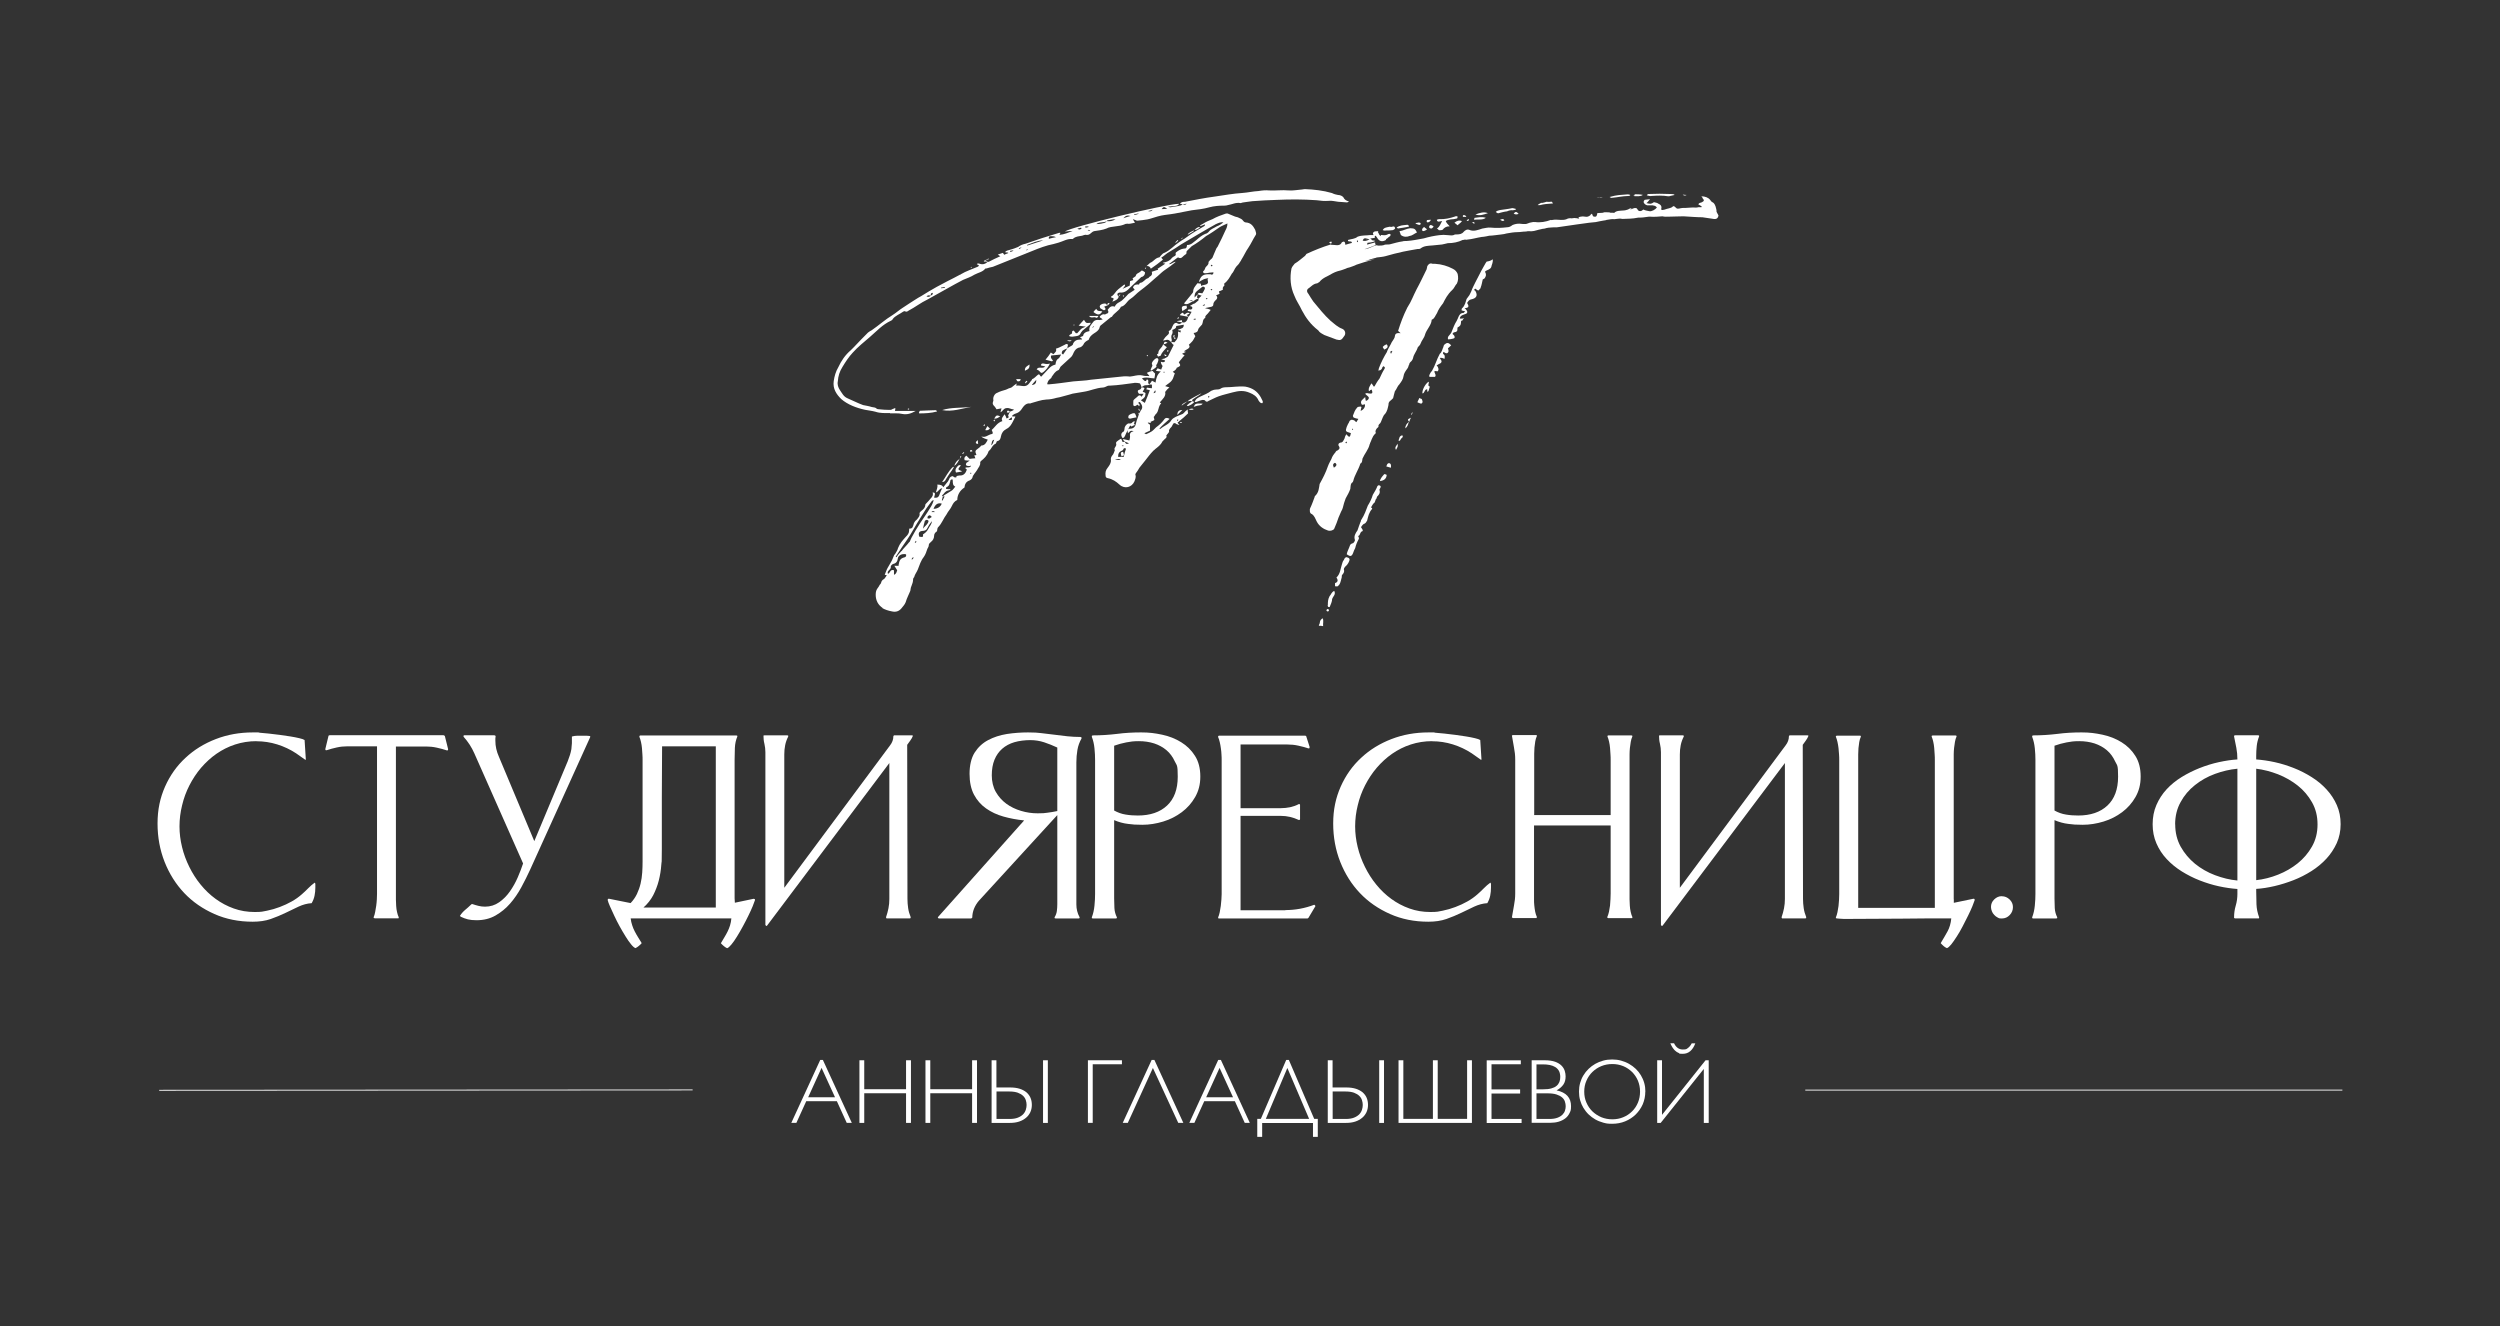 <?xml version="1.0" encoding="UTF-8"?> <svg xmlns="http://www.w3.org/2000/svg" id="_Слой_1" data-name=" Слой 1" version="1.1" viewBox="0 0 2858 1516"><rect x="0" y="0" width="2858" height="1516" fill="#333333" stroke="none"/><defs><style> .cls-1 { fill: none; stroke: #fff; stroke-miterlimit: 10; } .cls-2 { fill: #fff; stroke-width: 0px; } </style></defs><g><path class="cls-2" d="M293.2,847.3c-8.6,0-16.7,1.3-24.4,3.8-7.7,2.5-14.8,6.1-21.3,10.6-6.5,4.5-12.3,9.9-17.6,16-5.2,6.1-9.6,12.8-13.3,20-3.7,7.2-6.5,14.8-8.4,22.8-2,8-3,16.1-3,24.2s1,15.7,2.9,23.6,4.7,15.4,8.3,22.7c3.6,7.3,7.9,14.1,13,20.3,5.1,6.3,10.8,11.7,17.1,16.3,6.3,4.6,13.2,8.3,20.8,11,7.5,2.7,15.5,4,23.8,4s9.2-.5,14.2-1.5c4.9-1,9.8-2.4,14.5-4.2,4.8-1.8,9.3-3.9,13.6-6.3s8.2-5.2,11.6-8.2c2.5-2.2,5-4.5,7.3-6.9,2.3-2.4,4.8-4.5,7.5-6.5l.7,1.2c0,.7,0,1.4,0,2.2,0,.8,0,1.5,0,2.2,0,3.2-.3,6.3-.9,9.3-.6,3-1.7,5.8-3.3,8.6-5.1.3-10.1,1.7-14.9,3.9-4.8,2.3-9.8,4.7-15,7.2-5.2,2.5-10.9,4.9-16.9,7s-13,3.1-20.6,3.1c-15.9,0-30.5-2.9-43.8-8.8-13.3-5.9-24.8-13.8-34.4-23.9-9.6-10.1-17.1-22-22.5-35.6-5.4-13.7-8.1-28.3-8.1-44s2.9-29.3,8.6-42.2c5.7-12.8,13.5-23.8,23.4-32.9,9.8-9.2,21.4-16.3,34.6-21.4,13.2-5.1,27.3-7.6,42.2-7.6s4.1.1,7.3.3c3.2.2,6.9.6,10.9,1,4,.4,8.2.9,12.6,1.5,4.4.6,8.5,1.2,12.3,1.8,3.8.6,7.2,1.3,10.2,2s5,1.4,6,2.1l1.4,21.9-.3.9c-1.9-1.3-3.7-2.5-5.4-3.8-1.7-1.3-3.5-2.5-5.4-3.8-6.7-4.4-13.9-7.8-21.6-10.2-7.7-2.4-15.6-3.6-23.7-3.6Z"></path><path class="cls-2" d="M507.3,840.7l1.2.5,3.8,15.3-.3,1.2-1,.2c-3.8-1.3-7.8-2.3-11.8-3.2-4.1-.9-8.1-1.3-12.2-1.3h-34.4v168.6c0,1.9,0,4,0,6.4,0,2.4.2,4.9.3,7.3s.5,4.8,1,7c.5,2.3,1.1,4.2,1.9,5.8v1l-.3.3h-27.1c-.1,0-.3,0-.6-.2-.3-.1-.5-.2-.6-.2v-1c.7-1.6,1.3-3.6,1.7-5.9.5-2.3.9-4.7,1.2-7.1s.6-4.9.7-7.3c.1-2.4.2-4.5.2-6.3v-168.6h-33.9c-4.1,0-8.1.4-12.1,1.3s-7.9,1.9-11.7,3.2l-1.2-.2-.2-1.2,3.7-15.3,1.2-.5h130.5Z"></path><path class="cls-2" d="M565.4,840.7l.9.3.3.7c-.2.9-.3,1.8-.3,2.5v2.5c0,3.1.3,6.2,1,9.3.7,3.1,1.7,6.1,3,9l40.5,96.6,38.2-91.3c1-2.7,1.9-5.1,2.6-7.3.7-2.2,1.2-4.4,1.6-6.6.3-2.2.5-4.5.6-6.8,0-2.3,0-4.9,0-7.6,2-.6,4-.9,6.1-.9h6.1c1.5,0,3,0,4.4,0,1.4,0,2.9.2,4.3.4v1.2l-68.7,151.6c-3,6.5-6.3,13.2-10,20-3.7,6.8-7.9,13-12.8,18.6s-10.4,10.1-16.7,13.7-13.5,5.4-21.7,5.4-12.2-1.3-18.1-4l-.9-1c1.7-2.7,3.8-5,6.2-7,2.4-2,4.7-4.1,7-6.3l.9-.2c2.3.8,4.7,1.5,7.1,2.1,2.4.6,4.9.9,7.5.9,6,0,11.4-1.7,16.1-5s8.8-7.4,12.3-12.4c3.5-5,6.5-10.3,9-16.1s4.5-11,6.1-15.9l-55.8-126c-3-6.8-7.1-13.1-12.2-18.8l-.2-1.2.9-.5h34.6Z"></path><path class="cls-2" d="M839.8,1022c0,1.6,0,3.3,0,5,0,1.7.1,3.3.3,5l21.4-4.5,1.4.3.2,1.2c-.5,1.6-1.4,4-2.7,7.2-1.3,3.2-3,6.8-4.9,10.7s-4,8-6.3,12.2-4.5,8.1-6.7,11.6c-2.2,3.6-4.3,6.6-6.3,9-2,2.4-3.6,3.9-5,4.3-1.4-.7-2.7-1.5-3.8-2.5-1.2-1-2.3-2.1-3.3-3.2,1.4-2.4,2.7-4.7,4.1-6.9,1.3-2.1,2.5-4.3,3.6-6.5,1.1-2.2,2-4.5,2.8-7,.8-2.4,1.2-5.1,1.5-8h-115.1c.3,2.8.9,5.4,1.7,7.8.8,2.4,1.7,4.8,2.9,7,1.2,2.3,2.4,4.5,3.8,6.7,1.4,2.2,2.8,4.5,4.2,6.8-1,1.2-2.1,2.2-3.3,3.2-1.2,1-2.4,1.8-3.8,2.5-1.4-.5-3.1-1.9-5-4.3-2-2.4-4.1-5.4-6.3-9-2.3-3.6-4.5-7.5-6.8-11.6s-4.3-8.2-6.2-12.2c-1.9-3.9-3.5-7.5-4.9-10.7-1.4-3.2-2.3-5.6-2.6-7.2l.3-1.2,1-.3,24.9,5c3-3.1,5.4-6.6,7.2-10.3,1.8-3.8,3.2-7.7,4.2-11.9,1-4.2,1.6-8.4,1.9-12.8.3-4.3.4-8.6.4-12.8v-115.9c0-1.7,0-3.8-.2-6.2-.1-2.4-.3-4.8-.5-7.2-.2-2.4-.6-4.8-1.1-7s-1.1-4.2-1.8-5.8v-1.2l.9-.5h110.2l.5.3h.3v1c-1.6,3.7-2.6,8.1-2.8,13-.2,5-.3,9.5-.3,13.6v153.3ZM756.9,853.1c-.1,19.7-.2,39.3-.3,58.8,0,19.5,0,39.1,0,58.8s-.2,11.8-.6,17.9c-.4,6.1-1.4,12.2-2.9,18.1-1.5,5.9-3.7,11.5-6.4,16.8-2.8,5.3-6.5,9.9-11.1,14h82.7v-184.3h-61.4Z"></path><path class="cls-2" d="M1041,1048.6v1l-.9.3h-26.6l-.3-.3-.3-1c1.2-3.4,2.1-6.8,2.8-10.3s1-7,1-10.6v-155.4l-139.9,186-.9.3-.9-1.2v-197.5c0-3.2-.4-6.4-1.1-9.5-.8-3.1-1.1-6.2-1.1-9.5.5-.2.9-.3,1.2-.3h26.1c.1,0,.3,0,.5.2.2.1.4.2.5.2v1c-1.6,3.1-2.8,6.4-3.5,9.9s-1,7-1,10.6v152.4l121-162.9c2.4-3.1,3.7-6.6,3.7-10.4l.7-1h20.7l1,.5c-.8,2-1.8,3.8-3,5.4-1.2,1.6-2.4,3.3-3.6,5l.3,176.1c0,3.6.3,7.1.8,10.6s1.5,6.9,2.9,10.3Z"></path><path class="cls-2" d="M1111.5,1049l-1.2,1h-37l-1.2-.7.3-1,98.4-110.4c-8.2-.8-16.1-2.3-23.6-4.4-7.5-2.1-14.1-5.2-19.9-9.3-5.8-4.1-10.4-9.3-13.8-15.7-3.4-6.4-5.1-14.4-5.1-23.9s1.9-18,5.8-24.2c3.9-6.1,9-10.9,15.4-14.3,6.4-3.4,13.5-5.7,21.5-7,7.9-1.2,16-1.8,24.2-1.8s10,.3,15,.8,10,1.1,14.9,1.8c4.9.7,9.9,1.3,14.9,1.8,5,.5,10,.8,15.1.8l1.2.5v1.2c-2.3,4.1-3.9,8.4-4.7,13.1-.8,4.7-1.2,9.4-1.2,14.2v162.4c0,2.7.3,5.2.9,7.6.6,2.4,1.5,4.8,2.8,7.1v1c-.1,0-.3,0-.5.2-.2.1-.4.2-.5.2h-26.4c-.1,0-.3,0-.6-.2-.3-.1-.5-.2-.6-.2v-1c1.4-2.3,2.3-4.7,2.6-7.2.3-2.5.5-5,.5-7.6v-102l-89.7,98c-2.3,2.7-4.1,5.6-5.5,9-1.3,3.3-2,6.7-2,10.2ZM1208.7,854.6c-4.9-2.3-9.9-4.3-15-6-5.2-1.7-10.5-2.5-16.1-2.5s-12.6.8-18,2.4c-5.4,1.6-10,4.1-13.8,7.4s-6.8,7.5-8.9,12.6c-2.1,5.1-3.1,11.1-3.1,17.9s1.5,13.5,4.6,18.9c3.1,5.4,7.1,9.9,12,13.5,4.9,3.6,10.5,6.3,16.8,8.2,6.3,1.9,12.6,2.8,19.1,2.8s7.4-.2,11.2-.7c3.8-.5,7.5-1.1,11.2-1.9v-72.5Z"></path><path class="cls-2" d="M1273.7,1027.1c0,3.6.1,7.3.3,11,.2,3.8,1.2,7.3,2.8,10.5v1c-.1,0-.3,0-.5.2-.2.1-.4.2-.5.2h-26.6c-.1,0-.3,0-.5-.2-.2-.1-.4-.2-.5-.2v-1c1.5-3.9,2.5-8.3,3-13.2.5-4.9.7-9.3.7-13.4v-153.3c0-4.1-.2-8.5-.7-13.3-.5-4.8-1.5-9.1-3-13v-1.2l1-.5c9.4,0,18.6-.6,27.7-1.7,9.1-1.2,18.3-1.7,27.7-1.7s15.8.9,23.9,2.6c8.1,1.7,15.3,4.6,21.8,8.6,6.5,4,11.8,9.2,15.8,15.6,4.1,6.4,6.1,14.3,6.1,23.6s-2,16.6-5.9,23.5c-3.9,6.8-9,12.6-15.3,17.3s-13.3,8.3-21.2,10.7c-7.9,2.4-15.8,3.7-23.8,3.7s-11-.3-16.4-1c-5.4-.6-10.7-2.1-15.9-4.3v89.5ZM1273.7,926.6c4.2,2.3,8.5,3.9,13.1,4.6,4.6.8,9.2,1.1,14,1.1,14.1,0,25.3-3.8,33.4-11.4,8.1-7.6,12.2-18.6,12.2-33s-1.1-12.5-3.4-17.5-5.4-9.3-9.4-12.7c-4-3.4-8.7-6-14.1-7.8-5.4-1.7-11.2-2.6-17.5-2.6s-9.7.5-14.4,1.4c-4.8.9-9.4,2.2-13.9,3.8v74Z"></path><path class="cls-2" d="M1469.5,1040.4c11.2,0,22.2-2,33-6.1l1,.9.3.7-8,13.4-1,.7h-101.3l-.9-.3v-1c.7-1.6,1.3-3.6,1.8-5.9.5-2.3.9-4.7,1.2-7.1.3-2.4.5-4.8.7-7.2.2-2.4.3-4.5.3-6.3v-153.3c0-1.7,0-3.8-.2-6.2-.1-2.4-.3-4.8-.7-7.3-.3-2.5-.8-4.9-1.3-7.1s-1.1-4.1-1.8-5.6v-1.2l.9-.5h98.7l1,.5,4,12.5-.3,1.4-1,.2c-3.8-1.3-7.8-2.3-11.8-3.2-4.1-.9-8.1-1.3-12.2-1.3h-53.7v72.8h46.1c3.6,0,7.1-.4,10.6-1.1,3.5-.8,6.8-1.9,9.9-3.6h.9l.5.9v16.3l-.5,1h-.9c-3.2-1.5-6.6-2.7-10-3.5-3.4-.8-6.9-1.2-10.5-1.2h-46.1v107.9h51.3Z"></path><path class="cls-2" d="M1637.2,847.3c-8.6,0-16.7,1.3-24.4,3.8-7.7,2.5-14.8,6.1-21.3,10.6-6.5,4.5-12.3,9.9-17.6,16-5.2,6.1-9.6,12.8-13.3,20-3.7,7.2-6.5,14.8-8.4,22.8-2,8-3,16.1-3,24.2s1,15.7,2.9,23.6,4.7,15.4,8.3,22.7c3.6,7.3,7.9,14.1,13,20.3,5.1,6.3,10.8,11.7,17.1,16.3,6.3,4.6,13.2,8.3,20.8,11,7.5,2.7,15.5,4,23.8,4s9.2-.5,14.2-1.5c4.9-1,9.8-2.4,14.5-4.2,4.8-1.8,9.3-3.9,13.6-6.3s8.2-5.2,11.6-8.2c2.5-2.2,5-4.5,7.3-6.9,2.3-2.4,4.8-4.5,7.5-6.5l.7,1.2c0,.7,0,1.4,0,2.2,0,.8,0,1.5,0,2.2,0,3.2-.3,6.3-.9,9.3-.6,3-1.7,5.8-3.3,8.6-5.1.3-10.1,1.7-14.9,3.9-4.8,2.3-9.8,4.7-15,7.2-5.2,2.5-10.9,4.9-16.9,7s-13,3.1-20.6,3.1c-15.9,0-30.5-2.9-43.8-8.8-13.3-5.9-24.8-13.8-34.4-23.9-9.6-10.1-17.1-22-22.5-35.6-5.4-13.7-8.1-28.3-8.1-44s2.9-29.3,8.6-42.2c5.7-12.8,13.5-23.8,23.4-32.9,9.8-9.2,21.4-16.3,34.6-21.4,13.2-5.1,27.3-7.6,42.2-7.6s4.1.1,7.3.3c3.2.2,6.9.6,10.9,1,4,.4,8.2.9,12.6,1.5,4.4.6,8.5,1.2,12.3,1.8,3.8.6,7.2,1.3,10.2,2s5,1.4,6,2.1l1.4,21.9-.3.9c-1.9-1.3-3.7-2.5-5.4-3.8-1.7-1.3-3.5-2.5-5.4-3.8-6.7-4.4-13.9-7.8-21.6-10.2-7.7-2.4-15.6-3.6-23.7-3.6Z"></path><path class="cls-2" d="M1753.7,931.8h87.6v-63.1c0-1.7,0-3.8-.2-6.3-.1-2.4-.3-4.9-.5-7.4-.2-2.5-.6-4.9-1.1-7.1s-1.1-4.2-1.8-5.8v-1c.1,0,.3,0,.5-.2.2-.1.4-.2.5-.2h26.4l.7.3h.3v1c-.8,1.7-1.4,3.7-1.8,6-.4,2.3-.7,4.6-1,7-.2,2.4-.4,4.8-.4,7.1,0,2.3,0,4.5,0,6.4v153.3c0,1.9,0,4,0,6.3,0,2.4.2,4.8.3,7.2s.5,4.8,1,7.1c.5,2.3,1.1,4.3,1.9,5.9v1l-.3.3h-27.3c-.1,0-.3,0-.5-.2-.2-.1-.4-.2-.5-.2v-1c.7-1.6,1.4-3.6,1.9-5.9.5-2.3.9-4.7,1.2-7.1.2-2.4.4-4.9.5-7.3.1-2.4.2-4.5.2-6.3v-77.9h-87.6v84.2c0,2.4,0,4.8.3,7.2s.5,4.8,1,7.1c.5,2.3,1.1,4.3,1.9,5.9l-.2,1.4h-27.1l-1.2-.7c.7-4.5,1.5-9,2.4-13.6.9-4.5,1.4-9.1,1.4-13.7v-153.3c0-4.6-.5-9.2-1.4-13.7-.9-4.5-1.7-9.1-2.4-13.7l1.2-.5h26.6l.7.3v1c-.8,1.7-1.4,3.7-1.8,6s-.7,4.6-.9,7c-.2,2.4-.3,4.8-.3,7.1,0,2.3,0,4.5,0,6.4v63.1Z"></path><path class="cls-2" d="M2064.8,1048.6v1l-.9.3h-26.6l-.3-.3-.3-1c1.2-3.4,2.1-6.8,2.8-10.3s1-7,1-10.6v-155.4l-139.9,186-.9.3-.9-1.2v-197.5c0-3.2-.4-6.4-1.1-9.5-.8-3.1-1.1-6.2-1.1-9.5.5-.2.9-.3,1.2-.3h26.1c.1,0,.3,0,.5.2.2.1.4.2.5.2v1c-1.6,3.1-2.8,6.4-3.5,9.9s-1,7-1,10.6v152.4l121-162.9c2.4-3.1,3.7-6.6,3.7-10.4l.7-1h20.7l1,.5c-.8,2-1.8,3.8-3,5.4-1.2,1.6-2.4,3.3-3.6,5l.3,176.1c0,3.6.3,7.1.8,10.6s1.5,6.9,2.9,10.3Z"></path><path class="cls-2" d="M2233.6,1028.1c0,.7,0,1.4,0,2,0,.6,0,1.3,0,2l22.6-4.7,1,.3.3,1.2c-.5,1.6-1.4,4-2.7,7.2-1.3,3.2-3,6.8-4.9,10.7s-4,8-6.2,12.2c-2.2,4.2-4.4,8.1-6.7,11.6-2.3,3.6-4.4,6.6-6.3,9-2,2.4-3.6,3.9-5,4.3-1.4-.6-2.7-1.4-3.8-2.4s-2.3-2.1-3.3-3.3c2.9-4.8,5.5-9.2,7.8-13.4,2.3-4.2,3.8-9.2,4.3-14.9-19.2,0-38.3,0-57.2.3-18.9.2-38,.3-57.2.3h-4c-1.6,0-3.3,0-4.9,0-1.7,0-3.3-.1-4.9-.3-1.6-.1-2.8-.3-3.7-.5v-1c.7-1.6,1.3-3.6,1.8-5.9.5-2.3.9-4.7,1.2-7.1.3-2.4.5-4.8.6-7.2.1-2.4.2-4.5.2-6.3v-153.3c0-1.9,0-4-.2-6.3-.1-2.4-.3-4.8-.6-7.3-.3-2.5-.7-4.9-1.2-7.1s-1.1-4.2-1.8-5.8v-1c.1,0,.3,0,.6-.2.3-.1.5-.2.6-.2h26.6l.5.3h.2v1c-.8,1.7-1.4,3.7-1.8,6-.4,2.3-.7,4.6-.9,7-.2,2.4-.3,4.8-.3,7.1,0,2.3,0,4.5,0,6.4v169.1h87.6v-169.1c0-1.9,0-4-.2-6.4-.1-2.4-.3-4.8-.5-7.3-.2-2.5-.6-4.9-1.1-7.1-.5-2.3-1.1-4.2-1.8-5.8v-1c.1,0,.3,0,.5-.2.2-.1.4-.2.5-.2h26.4l.7.3h.3v1c-.8,1.7-1.4,3.7-1.8,6-.4,2.3-.7,4.6-1,7-.2,2.4-.4,4.8-.4,7.1,0,2.3,0,4.5,0,6.4v159.4Z"></path><path class="cls-2" d="M2288.5,1024.6c3.4,0,6.3,1.2,8.9,3.7,2.5,2.4,3.8,5.3,3.8,8.7s-1.2,6.5-3.7,9.1-5.4,3.9-9,3.9-3.3-.4-4.8-1.1c-1.5-.8-2.8-1.7-3.9-3-1.2-1.2-2.1-2.6-2.7-4.2-.6-1.6-1-3.2-1-4.8,0-3.4,1.2-6.3,3.7-8.7s5.3-3.7,8.7-3.7Z"></path><path class="cls-2" d="M2348.7,1027.1c0,3.6.1,7.3.3,11,.2,3.8,1.2,7.3,2.8,10.5v1c-.1,0-.3,0-.5.2-.2.1-.4.2-.5.2h-26.6c-.1,0-.3,0-.5-.2-.2-.1-.4-.2-.5-.2v-1c1.5-3.9,2.5-8.3,3-13.2.5-4.9.7-9.3.7-13.4v-153.3c0-4.1-.2-8.5-.7-13.3-.5-4.8-1.5-9.1-3-13v-1.2l1-.5c9.4,0,18.6-.6,27.7-1.7,9.1-1.2,18.3-1.7,27.7-1.7s15.8.9,23.9,2.6c8.1,1.7,15.3,4.6,21.8,8.6,6.5,4,11.8,9.2,15.8,15.6,4.1,6.4,6.1,14.3,6.1,23.6s-2,16.6-5.9,23.5c-3.9,6.8-9,12.6-15.3,17.3s-13.3,8.3-21.2,10.7c-7.9,2.4-15.8,3.7-23.8,3.7s-11-.3-16.4-1c-5.4-.6-10.7-2.1-15.9-4.3v89.5ZM2348.7,926.6c4.2,2.3,8.5,3.9,13.1,4.6,4.6.8,9.2,1.1,14,1.1,14.1,0,25.3-3.8,33.4-11.4,8.1-7.6,12.2-18.6,12.2-33s-1.1-12.5-3.4-17.5-5.4-9.3-9.4-12.7c-4-3.4-8.7-6-14.1-7.8-5.4-1.7-11.2-2.6-17.5-2.6s-9.7.5-14.4,1.4c-4.8.9-9.4,2.2-13.9,3.8v74Z"></path><path class="cls-2" d="M2579.3,1018.7c0,5.1.1,10.1.3,15.1.2,5,1.2,9.9,3,14.8v1l-.3.3h-27.1c-.1,0-.3,0-.6-.2-.3-.1-.5-.2-.6-.2v-1c0-4.4.6-8.8,1.9-13.2,1.3-4.4,1.9-8.9,1.9-13.4v-5.6c-6.7-.5-13.8-1.5-21.2-3.1-7.4-1.6-14.7-3.9-21.9-6.7-7.2-2.8-14-6.3-20.5-10.3-6.5-4.1-12.2-8.7-17.2-14.1-5-5.3-8.9-11.3-11.8-18-2.9-6.7-4.3-13.9-4.3-21.8s1.4-15.3,4.3-22c2.9-6.7,6.8-12.7,11.7-18,4.9-5.3,10.7-10,17.2-14,6.5-4,13.4-7.4,20.6-10.3,7.2-2.8,14.5-5.1,21.9-6.7,7.4-1.6,14.5-2.7,21.2-3.1,0-4.6-.4-9-1.2-13.2-.8-4.2-1.7-8.5-2.6-13v-1c.1,0,.3,0,.6-.2.3-.1.5-.2.6-.2h26.6l.5.3h.3v1c-1.4,3.6-2.3,7.2-2.7,11-.4,3.7-.6,7.4-.6,11.1v4.2c6.7.5,13.8,1.5,21.1,3.1,7.4,1.6,14.6,3.9,21.8,6.7,7.2,2.8,14,6.3,20.5,10.4,6.5,4.1,12.2,8.8,17.1,14.2,4.9,5.3,8.8,11.3,11.7,17.9,2.9,6.6,4.3,13.8,4.3,21.7s-1.5,15.1-4.4,21.6c-3,6.5-6.9,12.5-11.8,17.8-4.9,5.3-10.6,10.1-17.1,14.2-6.5,4.1-13.3,7.6-20.5,10.4-7.2,2.8-14.5,5.1-21.8,6.8-7.4,1.7-14.3,2.8-20.9,3.2v2.3ZM2486.7,942.4c0,9.5,2.1,18,6.3,25.6,4.2,7.5,9.7,14,16.4,19.5,6.7,5.4,14.3,9.8,22.8,13,8.5,3.2,17,5.3,25.6,6.1v-127.8c-8.6.8-17.1,2.8-25.6,5.9-8.5,3.1-16.1,7.4-22.9,12.8s-12.3,11.8-16.4,19.4c-4.2,7.5-6.3,16.1-6.3,25.6ZM2649.4,942.4c0-9.4-2.1-17.8-6.3-25.2-4.2-7.4-9.6-13.8-16.3-19.1-6.7-5.3-14.2-9.6-22.5-12.9-8.3-3.2-16.7-5.4-25-6.4v127.4c8.3-.9,16.7-3,25-6.3s15.8-7.6,22.5-13c6.7-5.4,12.1-11.8,16.3-19.2,4.2-7.4,6.3-15.8,6.3-25.2Z"></path></g><g><path class="cls-2" d="M1017.5,472.2c-5.7,0-11,.4-16.7-1.5-4.1-1.1-8.2-1.5-11.8-2.2-10.2-2.2-20-6-27.3-12.3-5.7-5.6-9.8-11.9-8.6-20.5.8-5.6,2.4-11.2,5.3-16,3.3-7.1,7.7-13.8,14.3-19.4l3.7-3.7c5.3-5.6,10.6-11.2,15.9-16.4,1.2-1.1,2.9-1.9,4.1-2.6,8.2-5.6,15.5-12.3,24.1-17.5,4.1-2.6,7.3-5.6,11.4-8.2,2-1.5,4.9-3,7.3-4.8,4.9-3,9-6,13.9-8.6,5.7-3.7,11.8-7.1,17.5-10.4l12.6-6.7c4.9-2.6,9.8-4.8,14.3-7.4.4,0,.8,0,.8-.4,6.1-3.7,13.5-6,20-8.9,0-.4.4-.4.8-1.5l-2.4-1.1s.4-.4.4-.7c.8,0,2-.4,2.4,0,4.1,1.5,6.9.4,9.8-2.2.4,0,.8.4,1.2,0,4.1-2.2,8.2-4.1,13.1-6.3-1.2-.7-2-1.1-2.9-1.9l5.7-1.9c.8.7.8,1.1,1.6,2.2,1.2-.7,2.4-1.1,4.5-1.9v-.7c-.8,0-2,0-3.7-.4,1.6-1.9,3.7-2.2,5.3-2.6,3.7-1.1,6.5-1.9,9.8-3.4,2.4-1.9,5.3-3,8.6-3.7,12.6-4.5,25.3-8.6,37.9-12.3.4-.4.8,0,2,0-.8.7-.8,1.5-1.2,2.2,5.3-.4,10.2-2.6,15.1-4.5-2.9,0-5.3.4-9,.7,6.5-5.2,116.3-31.7,130.5-31.7-.8,2.2-3.3,2.2-5.3,2.6-2,0-4.1.4-7.3.7,1.6.4,2,.7,2.4.7,4.1-.7,8.6-1.1,12.2-2.2.8,0,1.2-1.1,2.4-1.5,1.2.7,2.4,1.5,4.5-.4-2,.4-3.3.4-4.5.4s-2,0-3.3-.4c1.6-2.2,4.1-2.2,5.7-2.2,11.4-2.2,22.8-4.5,34.3-6,10.2-1.5,20.8-3.4,31.4-4.1,6.1-.4,12.2-1.9,18.4-2.2,4.1-.7,8.2-1.1,12.2-.7,7.3.4,14.7-.7,22.4,0,4.9.4,10.2-.7,15.5-1.1.8,0,1.6-.4,2.9-.4,10.2.4,20.8,1.5,31,4.5,2,1.1,4.9,1.9,6.9,2.2,2.4,0,4.9,1.1,6.1,2.6,1.2,2.6,3.3,4.1,6.5,4.8-.8.4-1.6,1.1-2.4,1.1-3.7-.4-6.5-.4-9.8-.7-3.7-.4-7.3-1.5-10.6-1.1-5.3.4-9.4,0-14.3-.7-15.1-1.1-30.2-1.1-45.3-.4-9.4.4-19.2.7-28.1,1.5-4.1.4-7.3,1.1-11,1.5-.8,0-1.6.7-2.4.7-5.3-1.1-9.8,1.5-14.3,2.2-1.2.4-2.9.7-4.5.7-6.1,0-11.4.4-17.1,1.9-6.5,1.9-13.5,2.6-20,3.4l-19.2,3.7-4.5.7c-4.9.7-9.8,1.1-15.1,2.6-4.1,1.1-7.8,2.6-11.8,3.4s-7.8,1.1-11.8,1.5c-.8,0-1.2-.4-2-.7l-2.9-1.1c.8,1.9,2,3,2.4,4.1l-5.3,1.1c-.8,0-2.4.4-3.3,0-1.6,0-2.9.4-4.1,1.1-2.9,1.1-5.7,1.5-9,1.9-4.1.7-7.8.7-11,2.6-4.9,1.9-9.4,2.2-14.3,3-1.2.4-2,1.1-3.3,2.2-1.6,1.5-3.3,2.6-6.5,1.9-.8,0-2.4.7-3.7,1.1-3.7.7-7.3.7-10.2,3.4,0,0-.4.4-.8.4-5.7-.7-10.6,2.6-15.9,4.1-3.7,1.1-7.8,2.2-11.8,3-4.1,1.1-8.2,2.6-12.2,4.1l-51,20.5c-2.9.7-5.3,1.1-7.3,1.9-.4,0-1.6,0-1.6.4-2.9,3.7-8.2,4.5-12.2,6.7-4.1,2.6-8.6,4.1-13.1,6l-9,4.8-31.4,17.5c-7.8,3.7-14.3,8.9-21.6,12.7-1.2.7-2.4,2.2-4.5.7l-1.6.4c-4.1,3-9.4,4.8-12.2,8.6-.4,1.1-1.2,1.5-2,1.9-9.8,4.5-16.3,11.9-24.1,18.6-6.5,5.6-13.9,11.5-19.6,17.9-4.5,4.8-8.2,10.4-11.8,16.4-3.3,5.2-4.9,10.4-5.3,16.4-.8,3.7.4,7.1,2.4,10.1,2.4,3.4,4.1,7.4,8.6,9.3,6.1,2.6,11.8,5.6,17.9,7.8,3.3.7,6.5,1.1,9.8,2.2,2,.4,4.5.4,5.7,1.9.4.4,1.6.7,2.9.7,3.7.4,7.8.7,11.4.7s2.4-.4,3.3-.7c1.2-.4,2-.7,3.7-1.5,0,1.5,0,2.2-.4,3.4h23.7c-5.3,3-9.8,4.5-15.5,3.4-4.5-1.1-9.4-.4-13.9-.7h0ZM1009.3,695.2c-5.3-3.4-8.2-8.6-8.2-15.3s2.9-7.4,4.5-11.2c.8-.7,1.2-1.5,1.6-2.2.4-1.9,1.2-3.4,3.3-4.5,1.2-.7,2-2.6,3.3-4.5-1.2,0-2-.4-2.4-.4,1.2-2.6,2-5.6,3.3-7.8l4.1-7.1c1.6-2.6,2-4.8,3.3-7.4.4-.7.8-1.1,1.2-1.5,1.2-2.2,2.9-4.5,3.3-6.7,2-5.2,5.3-8.9,9-13,2-1.9,3.7-4.1,3.7-7.1s.4-2.2,1.2-2.2c2.9-.4,2.9-2.2,3.7-4.1.4-2.2,1.6-4.5,3.7-6,1.6-1.9,4.1-4.5,3.3-7.4,0-1.1,1.6-2.2,2.4-3,2-1.5,3.7-3.4,4.1-5.6,0-.7,0-1.1.4-1.9,2.4-2.2,4.1-4.5,5.7-6.3,2.4-2.2,3.3-4.6,2.4-7.1,2.9.4,3.3.7,1.6,6,3.3.4,4.5,0,5.7-2.2,1.2-3,2-5.6,3.7-8.6-4.1.7-4.1,4.1-7.3,4.8.8-3,2.4-6,1.6-8.9,2.9,0,5.7.4,6.9,3,2-2.2,3.3-4.5,5.3-6.7,1.6-1.9,1.2-5.2,5.3-6l2.4,1.5c.8,0,2.4.4,2-1.1-.4-.4,2-1.1,3.3-1.1,5.3.4,7.3-3,8.6-6.7-.4-.7-1.2-1.1-2-1.9.8-.4,1.2-.7,2-.7,2,0,3.7.4,4.9-1.9-1.2,0-2,.7-2.9.4-1.2,0-2.4-.4-2.9-1.1-.4-.4,0-1.9.4-2.6.8-.7,2-1.1,3.7-2.6-2.4,0-4.1,0-5.7-.4-.8-2.2-.4-3.7,2-5.2.8,1.1,2.4,2.2,3.7,3.7,1.6-.4,3.7-.4,6.5-.7l-1.2-3.4c.8,0,1.6,0,2.4-.4,0,0,0-.7-.4-1.1-1.2-3-.8-4.1,2-6,1.6-1.1,2.9-2.2,4.1-3.7,4.1,0,5.7-3.4,7.3-6.7-2.4-1.1-5.7-1.5-7.3-3.7,4.5,1.9,7.7-1.9,11.4-2.6,2.9-.4,1.2-2.6.4-4.8,4.1-3.4,6.1-8.2,12.2-10.1-2-3.4,1.2-5.2,2.4-7.8,1.2,1.5,2,3.4,2.4,4.8,1.6-.7,3.3-1.1,2-2.6-.4-.7,0-1.9.4-2.2.4-1.1.8-1.9,2-3-1.6.7-2.4,1.9-4.1.7.8-3,2-1.9,3.3-.7,2-.4,3.3-1.1,4.5-1.9v-.7c-2.9,0-4.9-1.9-7.8-1.5-3.7,0-4.5,3.7-7.3,4.8l1.2-4.5-5.7,1.1c-.8-1.1-1.2-2.2-2-3-2-1.9-2.9-3.4-2-5.6.4-.7.4-1.5.4-1.9-.8-3.4,1.6-7.4,4.1-8.2,3.7-1.9,6.5-2.6,10.2-3.7.8-.4,2-.7,3.3-1.5,1.2-.4,2.9-.7,3.7-1.5,1.6-1.5,3.3-2.6,5.3-4.1,0,.7-.4,1.5-.4,2.6,4.1-1.1,9,1.9,12.6-.7,2-1.1,3.3-4.1,5.3-6v-.7c2.9-1.1,4.5-3.4,6.9-5.2,2-1.5,2,1.5,3.7,2.2,2-1.9,3.3-3.7,5.3-5.6,3.3-3.4,5.7-7.1,11-8.2.4-3,.8-5.6,4.1-7.4.8-1.1,1.2-2.2,2.4-4.1l-11.4,1.1c-.8,1.9,0,3.4,1.2,4.8,1.2.7.8,1.5-.4,1.9l-7.3-1.9c2.4-2.6,4.1-5.2,6.1-8.2l2.9,1.9c2-1.9,4.1-3.4,2.9-6.3,1.6-.4,3.3-1.1,4.1-1.5l6.1-3c1.2-.7,2-1.5,3.7,0-.4,1.1-.8,2.6-.8,4.1-1.6.7-3.7,1.5-5.3,2.6-.8.4-.8,1.9-1.2,3,0,.4,1.2,1.1,1.6,1.5l4.9-7.1c1.2-1.1,3.7-2.2,4.9-3,.8-.4,1.6-1.1,1.6-2.2,1.6-3.4,4.1-4.8,8.2-4.8s1.2-.4,2-.7c-.8-1.1-1.6-1.5-2.4-1.9,1.2-.4,2.4-1.1,3.7-1.5.3-3,2.7-4.8,7.3-5.6-1.2-4.8,2.4-7.8,4.9-11.2,1.2-1.1,3.3-1.9,5.7-1.5.8.4,2.4-.4,4.5-.4-1.2-1.5-2-1.9-3.3-2.6v-1.1c1.6-1.5,3.3-3,5.3-2.2.8,0,1.2,0,2-.7,2.4-.4,3.3-2.2,1.6-4.5,2.9-4.1,4.9-4.8,8.2-3.7.8-2.2,2.9-4.1,5.3-5.2,3.3-1.5,5.7-4.8,8.2-7.1l2-2.2c2-1.5,4.9-3,7.3-4.8-.8-1.1-1.6-1.9-2-2.6,1.2-3.4,3.7-3.7,6.9-3.4.4-.7.8-1.9,1.2-1.9,4.1-.4,5.3-4.1,8.6-5.2,1.2,0,1.6-1.5,2.4-1.9,2.4-1.1,3.3-3,2.4-5.6,2.9-.7,4.9-1.9,7.3-2.2-.4-.7-.4-1.1-.8-1.1l9-6c-1.2-.4-2-.4-2.9-.7.4,0,.4-.4.4-.4,4.1-.7,7.7-2.2,9.8-5.2.4-.7,1.6-1.1,2.4-1.9,1.6-.7,2.9-1.5,2-3.4,0-.4.4-1.5.8-1.5,2.4-1.9,5.3-3.7,8.6-4.1,2.9,0,3.3-.7,3.7-4.1,4.9,0,6.9-3,10.6-5.6,2.9-2.6,6.5-5.6,10.2-7.1,2-.4,3.3-1.5,4.5-3,2-2.6,5.7-3.7,8.6-5.6,2.9-1.1,5.3-2.6,7.7-4.5-3.3-.7-5.7.7-8.6,1.9-6.5,3.7-12.6,7.1-18.8,10.8l-20.8,12.3c-4.5,3-9,6-13.5,8.6-3.7,1.9-5.7,4.5-9.4,6.7l2,2.2c-4.5,3.7-9,7.1-13.9,10.4-.8-1.9-2-3.4-4.9-3l4.1-3.7c4.1-1.5,5.7-5.6,10.6-6.3.4,0,.4-.7,1.6-1.9,1.2-1.1,2.4-3,4.5-3.4,6.5-3,10.6-8.2,16.3-11.9,2.9-2.2,6.1-3.7,9-6,6.1-4.5,13.1-8.6,19.6-12.3.8-.4,1.2-1.1,1.2-2.2l-5.7,2.2c0-1.5,1.6-1.9,2.9-2.6,3.3-2.2,7.3-4.1,11.4-5.6,4.5-2.6,9.8-4.5,15.1-6.3.8,0,1.6-.4,2.4,0l8.2,3.4c.8.4,2.4.4,3.7,1.1,2,1.1,4.1,1.5,5.3,3.4.8,1.1,2,2.2,3.3,2.2,5.7.4,8.2,3.7,10.6,8.2.4.7.4,1.5.8,2.6.4,1.5.8,2.6-.4,4.1-2.9,4.5-4.9,9.3-8.2,14.2-2.9,4.1-4.9,8.9-7.8,13.4-.4.7-.8,1.9-1.6,2.6-.4,1.1-1.2,1.9-2,3-1.6,1.5-2.9,3-3.7,4.5-1.2,1.9-2,4.5-3.7,6-2.4,4.1-4.5,8.2-8.6,11.2-.4.4.4,2.2,0,2.6-1.6,1.1-2,2.6-1.6,4.5-2,1.1-3.3,1.5-4.5,1.9,0,1.1.8,2.6.8,2.6-.8.7-2,1.1-4.1,1.9,2.4,2.2,1.2,4.5-1.2,6.3-1.2,1.5-2,2.6-2,4.8-.4,2.2-3.3,2.2-4.9,2.6-1.2.4-2.9.4-4.5,1.1,2,.4,4.1.7,6.5,1.9l-3.3,4.1c-1.2,1.5-3.3,2.6-2.9,4.5,0,.4,0,.7-.4.7-2.9,1.9-2,4.8-3.3,7.4l-2,2.2c-.8,1.1-2,1.9-2.4,3.4-.4,2.6-2,3.7-5.3,4.1l2,3.7c-1.2,1.9-2,4.1-3.3,5.6-1.2,1.5-2.9,3-4.1,4.1,1.2,2.2,1.2,2.6-.8,4.5-1.6.7-2.9,1.9-4.9,3l2.4.7c-2,.7-2.9,1.5-4.5,2.2,1.2.7,2,1.1,2.9,1.9-1.2,1.1-2.4,2.2-3.3,3.7-1.2,1.1-2,2.6-3.3,4.1,2.4,3.7,2.4,4.1-2.4,6.3-.3,1.5-1.8,3-4.5,4.5.8.7,1.2,1.1,2.4,1.9-1.2,2.2-1.6,5.6-3.3,7.8-1.6,2.6-4.9,4.1-7.8,6.7l4.9,1.5c-2,1.5-3.3,3-4.9,5.2,1.2,4.8-2.9,8.2-6.1,11.9.4.4.8.7,1.6,1.1-3.7,3.7-2.4,8.2-5.7,11.9-1.2.7-1.6,2.6-2.9,3.7.4.7.4,1.9.8,3.4-1.2,1.1-3.3,1.5-4.5,2.2l.8,1.1c-1.2,0-2.4,0-3.7-.4v.7l2.4,1.9v6.7l-6.5,3,2,1.1c2.4-1.1,4.5-1.9,6.1-3,2.4-1.5,3.7-3.4,5.3-4.8,4.1-3,6.9-5.6,9.8-9.7,1.2-1.5,3.3-1.5,5.7,0-4.1,3.7-8.2,7.1-11.8,11.2.8,0,1.6.4,1.6,0,3.7-3.4,9.4-4.8,12.2-9.7,2.4-3.4,7.3-4.8,11.8-6.7,1.2-.4,1.6-.7,2.4-1.5,1.2-1.5,2.9-3,4.5-4.1,0,1.1,0,3,.4,4.5-3.3,3.4-6.5,6-10.6,9.3v.4h-.4c-2,.7,0,1.9,1.2,3.7-1.6-.7-2.4-.7-3.3-1.1-2-1.9-3.7-1.5-4.5.7-.8,1.9-1.6,3-2.9,4.1-.8,1.1-1.6,1.9-1.2,3.7,0,1.1-2,2.6-3.3,4.8,1.2,1.1,0,2.6-1.6,3.7l-2.9,3c-1.6,3.7-5.3,6.3-8.2,8.6-.8,1.1-2,1.5-2.4,2.2-3.3,3.4-5.7,6.7-8.6,10.4l-6.9,8.6c-1.2,2.2-2.4,4.1-4.1,6.3-.4.4-.8,1.5-.4,1.9.8,2.6-.4,5.2-1.2,7.4-2.9,6.7-11,9.3-17.1,3.7-3.7-3.4-7.8-6.3-13.5-7.4-1.6-.4-2.4-1.1-2.4-3-.4-3.4,0-6,2.4-8.9,2-2.6,4.1-5.6,3.7-8.9-.4-1.9.4-3.7,1.6-5.2,1.6-1.5,2-4.1,2.9-6,0,0-.4-.4-.4-1.1-.4-1.9,2.4-3,2-6-1.2-2.2,2-3.7,4.1-5.2,0-.4.8-.4,1.6-.7l1.6,3.7c1.2,0,2-.4,2.9-.4v1.1c.4.7,1.2,1.5,2,1.5s1.2-.4,2.4-.7l-4.5-1.9c-.8-.7-1.6-1.1-2.4-2.2,0-.4.4-.4.4-.7l6.9,1.5c.4-1.5.8-3,.8-4.1-.4-3-.4-5.6,4.1-6.3-4.1-1.9-4.9,1.1-6.5,2.2-.8-3-.4-4.8,2-5.2,4.9,0,6.5-2.6,7.3-6.7.8-3.7,2.4-6.7,3.3-10.4.8-1.1,1.2-2.2,2-3.7,2.9-3,1.6-6.3-.4-8.9-.4-1.1-1.6-1.1-2.4,0,0,1.1,2.9,1.9.8,4.1l-1.2-1.9c-2,.4-3.3,3-5.3.7v-3.4c0-.7,0-2.2.4-2.6,1.2-1.5,3.7-3,5.3-4.8,1.2-.7,2.4-1.1,3.7,1.1l2.4-3.4h-5.3l-1.2-1.9c-.4-1.5,0-2.2,1.2-2.6,2-.4,2.4-1.5,2.9-3,1.6.4,3.3,0,3.3,1.5l-2,3.7c1.2.4,2.4.7,3.3,1.5-.4,1.1,0,2.6-.8,4.1-.8,1.5-2.4,2.6-4.5,4.1l4.5,3c2-5.2,4.1-9.7,5.7-14.5l-4.1-1.1c.4-.7.8-1.5.8-1.9,2.4.4,4.1.7,5.7.7v-4.1c-1.2,0-2.4-.4-2.9,0-1.2.7-3.3.7-4.5.7s-2.9,1.1-4.5,2.2c-.4-1.5-.8-2.6-1.6-4.1-.4-.4-1.6-.4-2.9-.7-1.6,0-2.9-.4-4.1,0-8.6,1.1-17.9,2.6-26.9,3-1.6,0-2.9,0-4.1.7-1.2.7-3.3,1.5-4.5,1.5-7.8.4-14.3,3.7-21.6,4.8l-13.1,2.2-3.7,1.1c-4.9,1.1-9.8,3-14.7,3.7-3.7,1.1-7.8,1.9-11.4,1.9-6.5.4-11.8,2.6-17.5,4.1,0,0-.4.4-1.2.4-5.3-.7-7.8,3.7-10.2,7.1-1.6,2.2-3.7,3.7-6.5,4.5-1.6.4-2.9,1.5-4.1,2.6.4,0,.4.4.4.7h3.3c0,.4.4.7,0,.7l-2.9,5.6c-1.6,3-3.3,6-6.9,7.8-4.1,2.2-5.7,4.8-6.5,8.6-.4,2.2-.8,4.8-4.5,5.6-.4,0-.4,1.1-.8,1.5-.4.4-.4,1.1-.4,1.1-4.5,1.9-4.9,6-7.8,8.2-.4.4-.8.7-.8,1.1-1.6,4.8-4.9,7.8-8.6,10.8-.4.4-.8,1.1-.8,1.5.4,3.7-2,5.6-3.7,8.9-.8,1.5-2,2.6-3.3,4.5-.4,1.1-1.6,1.9-1.6,3-.4,2.2-2,3.4-3.3,4.1-4.5,1.5-5.7,4.5-6.1,8.2-5.3,3.4-8.2,8.6-8.2,14.2-3.3,1.5-4.9,4.1-6.1,6.7-1.6,3.7-4.5,6.3-6.1,9.7-3.7,4.8-5.3,10.4-9.8,14.9-.8.7-.8,2.6-1.2,4.5-1.6,1.1-3.3,2.6-3.3,5.2s-1.2,5.2-3.7,7.1c-1.2,1.1-2.4,1.9-2.4,3.7s-1.2,3-1.6,4.1c-1.2,3.4-2,6.3-4.1,9.3-3.3,4.1-4.9,9.3-6.9,14.5-1.2,3-3.3,5.2-4.1,8.6-.8.7-1.2,1.5-1.2,2.2,0,3-.8,5.2-2,8.2-.8,1.5-.8,3.4-1.2,5.2-1.6,4.1-4.1,8.6-5.3,13-1.2,3-2.9,4.5-4.9,7.1-2.9,3.4-6.5,4.5-11,3.4-3.7-.7-7.8-1.9-11.4-4.1h0ZM1025.7,652c-.8-1.5-2-3-3.3-5.2h4.9v-1.1c.8-4.5,1.6-7.4,6.9-8.6,1.6-.4,2-1.9,1.6-3.4-4.5-1.1-9,1.1-9.4,4.8-.4,3.4-2,5.6-5.7,6.3-.8.4-2.4,1.9-2.4,3,.4,1.9-.8,2.6-1.6,3.7-1.6,1.5-2.4,2.6-1.6,4.5,2.9-1.1,2.4-5.6,6.9-4.1v5.2c2.9-1.1,2.9-3.4,3.7-5.2h0ZM1030.6,630.1c2.4-3.4,6.1-6.7,8.6-10.1,1.2-.7,1.2-1.9,1.6-2.6l1.2-2.6c2.9-5.6,6.1-10.8,9.4-16,4.1-6.3,8.6-12.3,12.2-18.6,1.2-1.5,3.7-6.7,3.7-8.6-.8.4-1.6.7-2,1.1-2.9,4.1-5.7,7.4-8.2,11.5l-8.6,13.8c-3.7,6-6.9,12.3-11,18.2-4.5,6.7-9,13-13.5,20.1,0,.4.4.4.8.7,1.6-2.6,3.7-4.8,5.7-7.1ZM1037.5,467.7c.4-.4.8-.7,1.2-.7s.8.4.8.7l-1.2.7c-.4-.4-.4-.7-.8-.7h0ZM1044.8,637.5c-1.9-.5-2.7.4-2.4,2.6.8-1.1,1.6-1.9,2.4-2.6ZM1047.7,619.3l-.8-1.1-1.2,2.6c1.2-.4,1.6-.7,2-1.5ZM1055,611.1c1.2-1.1,2.4-1.5,3.7-3,1.2-1.1,2-2.6,2.9-4.1,1.2-2.6,3.7-4.8,3.7-8.2-2.4,3-4.1,5.6-5.7,8.9-.8,1.5-2.4,1.9-4.1,2.2-4.9,0-6.1,2.6-4.5,6.7,4.5.7,4.5,0,4.1-2.6ZM1050.5,471.8c.4-.7.8-2.2,1.2-2.2,6.1-.4,12.2-.4,18.4-.7l1.2,1.5c-6.9,1.9-13.9,2.2-20.4,2.2-.4-.4-.4-.7-.4-.7ZM1060.3,598.4c.8-.4.8-1.9,1.2-2.6,0-.4-.4-1.1-.8-1.1-.4-.4-1.2-.4-1.6-.4-1.2.4-2,1.1-2,1.9-.8,2.6-1.2,4.8-2,8.2,2-2.6,4.1-4.1,5.3-6h0ZM1064,338.1c1.2-1.1,3.3-1.5,2-3.4-2,.4-2,1.5-2,3.4-1.2-.4-2.9-1.1-4.9.7,2.4,1.1,3.7.4,4.9-.7ZM1065.2,591c-1.6-2.2-2.9-2.6-4.5-.7-.4.4-.4,1.9-.4,2.2.4,0,1.2.4,2,.4l2.9-1.9ZM1068.9,585.4c-1.6-1.5-3-1.5-4.1,0h4.1ZM1076.6,575.7c-4.5-1.1-7.3.7-9.4,6,4.9,0,8.2-2.6,9.4-6ZM1080.3,329.2c0-.4-.4-.7-.4-1.1-1.6.4-2.9.4-4.1.7v.7l4.5-.4ZM1079.9,567.5h-2c.8-.7,1.6-1.5,2.4-1.9l7.3-4.5c2-1.1,2.9-3,4.5-4.8-2.9-1.1-2.9-4.1-2.9-6.7s-1.2-1.1-1.6-1.5l-1.2,1.1v.7c-.8,2.6-.8,5.6-4.5,7.1-.4.4-.4,1.1-.4,1.9,2,.4,3.3.4,4.9.4v.7c-.8.4-1.6.4-2.4.7s-2,.4-2.4,1.1c-1.6.7-2.4,2.6-3.7,3.7-1.2.7-1.2,1.1,0,1.9l-1.2,4.5c.4,0,.4.4.8.4l2.4-4.8ZM1110.5,465.1c-11,1.9-22,6-33.4,3.7,10.6-3.4,22-2.2,33.4-3.7ZM1089.7,533.6c.4,0,.4.4.8.4-1.6,3-3.3,5.2-4.9,7.4l-4.1,6.3c-.8,1.9-2,3.4-4.5,3.4,4.1-5.6,6.9-12.3,12.6-17.5ZM1097,524.7c-1.6,2.6-2.9,6-6.1,7.8,1.2-3.4,2.9-6,6.1-7.8ZM1095.8,532.1c.4-.4,1.6-.4,2.4-.4v.7l-1.2,1.5c-2,2.2-1.6,3.4,1.2,4.1.4.4.8.4,1.2.4v.7l-6.5,1.1c-1.6-3.4.4-6,2.9-8.2ZM1097.9,521.3c.4.4.8.4,1.2.4l-2,3c.4-1.1.8-2.2.8-3.4ZM1099.9,518.7c.4-.7,1.2-1.1,2-1.9,0,.4.4.4.4.7-.4.4-.8,1.1-2,1.5l-.4-.4h0ZM1108.9,515.4c.8-1.5,1.6-1.5,2.9.4-.8.4-1.6.4-2.4.7,0,0-.4-.7-.4-1.1ZM1110.5,541.1c0-.4-.4-.4-.4-.7-.4,0-.8,0-.8.4v1.1l1.2-.7ZM1109.7,305.7c0-.4.4-.4.8-.7,0,.4.4.4.4.7-.4,0-.4.4-.8.7,0-.4-.4-.7-.4-.7ZM1115.8,506.8c-.8-1.5.4-2.2,2-3.7,0,1.9.4,3,.4,4.5-.8-.4-2-.4-2.4-.7ZM1124.4,486.3c0-.4.8-.7.8-1.1h.8c-.4.7-.4,1.1-.4,1.9-.4,0-1.2,0-1.2-.7h0ZM1124.8,298.2c.4-.4,1.2-.4,1.6-.7l2.9,1.5h-4.5v-.7h0ZM1130.1,295.6c0,.4.4.7.4.7l-4.1,1.1,3.7-1.9ZM1126.8,490.8c.4-1.1,1.2-2.2,2-3.7,1.2,1.1,1.6,1.9,2.9,2.6-1.2,1.5-2,2.2-4.1,2.2s-.8-.7-.8-1.1h0ZM1136.6,502.7c-3.3.4-2.4,4.1-3.7,6.3,2.9-1.5,2.4-4.1,3.7-6.3ZM1135.8,480.4c.4,0,.8-.4.8-.4.8-.4,1.2,0,1.2,0-.4.4-.4.7-1.2,1.9-.4-.4-.8-1.1-.8-1.5ZM1143.5,475.9c-2,1.1-3.3,3-6.9,2.6,2.4-4.1,2.9-4.1,6.9-2.6ZM1156.6,477c-1.2,1.1-2.9,1.9-3.7,3,4.1.4,4.5,0,3.7-3ZM1158.6,286.7c-.3,0-.4-.1-.4-.4l-3.3.4v1.5l3.7-1.5h0ZM1161.5,433.4h5.3c0,1.9-1.2,2.6-2.9,2.6s-1.2-1.5-2.4-2.6ZM1167.6,283.3v-.4c-.8,0-1.6.4-2.4.7-.4,0-.4.4-.4,1.1,1.2-.4,2-1.1,2.9-1.5ZM1177,416.7c0,4.1-.8,5.2-5.3,7.1-.4-4.1,2.4-5.2,5.3-7.1ZM1171.7,437.9c.4-.7.8-1.9,2-2.6l.8.7c-.8,1.1-1.6,1.9-2.4,2.2,0,0-.4,0-.4-.4h0ZM1174.9,285.6c0-.4-.4-.4-.4-.7-.4.4-.8.7-1.2.7,0,.2.1.5.4.7.4-.4.8-.7,1.2-.7ZM1192.9,274.8c-6.9,0-12.6,3-18.8,5.2,0,.4.4.7.4.7l18.4-6ZM1184.7,434.2c-2,1.9-3.3,3.7-4.9,5.6l.4.4c3.3-.7,4.5-2.2,4.5-6h0ZM1185.1,422.3c2-4.1,6.9,0,9.8-3.4l-4.9-1.1c0-1.9,1.2-2.6,3.3-2.2,2.4.7,4.9.7,6.9,0-.4,1.5-3.3,6-4.9,7.4l-2,1.9c-2.4,1.9-2.9,1.9-4.5,0-.8-1.1-2-1.9-3.7-2.6h0ZM1199,439.4c9-.7,18.8-2.2,28.1-3.4,6.5-.7,13.5-.7,20-1.9l33-3.4c3.3-.4,6.1-.7,9.8-.4,1.6.4,3.3,0,5.7-.4,3.3-.7,7.3-1.5,10.2-.7s4.9.7,8.2.7c-.8-1.5-2-2.2-2.9-3.7,2.4-1.1,4.5-1.9,6.5-2.2.8,1.1,2,2.2,2.9,3,0,1.9-.4,3.4-.8,5.6-4.5,0-9.4-2.2-14.3,0l2.4,2.2c1.6,1.5,2.4,1.1,3.3-1.1,3.7,1.1-.4,4.1,2.9,5.6.8-1.1,2-2.2,2.9-4.1l4.1,2.2c.8-4.8,1.6-9.3,6.1-12.7-2.4-.4-4.1-.4-5.7-.7l2-3c1.2.7,2.9,1.1,4.1,1.5.4-1.5,1.2-3,1.6-4.1-1.4-1.7-2-3.4-2-4.8,3,1,4.6.5,4.9-1.5l-4.5-1.5c1.6-.4,2.9-.4,3.7-.7,1.6-1.1,3.3-1.5,4.1-2.6l6.5-13c-1.4-.7-2.3-1.9-2.9-3.4,1.2,0,2.4.4,3.7.4,1.6-1.9,3.3-3.4,3.7-5.6.8-1.9.4-4.5.4-6.7l2.9,1.1c0-.7,0-1.5.4-2.2-1.6,0-2-.4-2.9-.4,0-.4-.4-.7-.4-.7,3.7-1.1,6.9-1.5,6.5-5.6-2.9.4-5.7,1.1-8.6,1.5.4,2.6-2.4,3.7-4.5,4.5.4,1.9.8,3.4-.4,5.2-.8,1.1-.8,3-.4,4.8.4,1.5.4,2.6-.4,3.7l-.8-.4c-1.4-1.7-3-2.4-4.9-1.9-.8.4-1.6.4-3.7.7,1.6-2.2,2.4-3.7,3.7-4.8,1.2-1.5,4.1-2.6,2.9-5.6,0-.4,0-.7.4-.7,3.3-1.5,3.3-4.8,4.9-7.1,1.2-1.9,3.3-2.6,4.5-1.5,2.4,1.5,4.1.4,5.7-1.1,2.9.7,4.5-.7,5.7-3l1.2-3.4c1.6-1.1,2.4-3.4,3.7-5.6l-4.5-1.1c.8-2.6,2-1.5,3.3-1.5s2-1.1,2-1.5c.4-.4,0-1.1-.4-1.5,0-.4-.8-.7-2.4-1.1l3.7-2.2c.4-.4,1.2-.4,2-.7l4.1-3.4c.4-.4,0-1.5,0-1.9l3.7-3.7c-2.4-.4-3.3-1.1-4.5-1.5.8-2.6,3.3-1.1,5.3-1.1,1.2-1.5,2-3.4,2.9-5.2,0-.7,0-1.5-.4-1.9-.4-.4-1.6-.7-2.4-.4l-5.7,4.5c-2.9,2.2-3.3,4.1-3.3,7.8,1.2-1.5,2.9-2.6,3.7-3.7-.4,1.9-2,4.1.8,5.2-2.9,0-4.5,1.9-6.1,3-.8-1.2-2.3-1.7-4.5-1.5,1.6.7,3.3,1.1,4.5,1.5-3.7.7-5.7,4.5-10.2,2.6,0-.7,0-1.1.4-1.1l9.4-11.5c0-.4.4-.7.4-1.1,0-4.1,2.4-6.3,4.9-9.7,1.2,0,2.4.4,3.7.4.4.7.4,1.5.4,2.6,2.9-1.5,5.3-.7,7.3-2.6,2-1.9-1.2-4.8,1.2-6.3-1.6.4-4.1.7-5.7,1.5s-3.7,1.9-5.3,3c2-6.7,4.5-8.9,11-8.9s1.6.4,2.4.4c2.4.4,3.3-.4,3.3-2.6l-4.5.4c-1.6.4-3.7.7-5.3.7s-2.9-1.5-1.6-2.6c2-1.5,1.6-3.7,2.9-4.8,2-1.9,3.3-3.4,2.9-5.6,0-.4.8-.4,1.2-1.5.8-1.1,2.4-1.9,3.3-3.4,1.6-3.4,2.4-6.3,4.1-9.7.4-1.5,2-2.6,2.4-4.1,2.9-5.6,5.7-11.5,8.2-17.1,1.2-2.2,2.4-4.8,2.4-8.2-2.9,1.5-6.1,2.6-8.6,4.1-5.3,3.7-10.6,7.4-15.9,10.4-4.9,4.1-10.6,8.2-16.3,11.5l-5.3,5.2c-.4.4-.8,1.1-.8,1.5.8,2.6-2,3-3.3,4.5-1.6,1.5-2.9,3.4-5.7,1.9,0-.4-.8,0-1.2,0l-9.8,7.4c3.3.4,4.5-2.6,7.8-2.6-1.2,1.1-2.4,2.2-3.7,3-2.9,2.6-6.9,4.8-10.2,7.4-2.9,2.2-6.1,5.6-9,7.8-5.7,5.2-11.4,10.1-17.9,14.9-4.1,3-6.9,6.7-11,9.3-4.1,2.6-5.7,7.8-10.6,8.9-.4,0-.4.4-.4.4-2.4,4.8-7.8,6.7-10.2,11.2,0,0-.8,0-1.2.4l-10.6,8.6c-1.2.7-1.6,1.5-2,2.2-.4,3-2.4,4.8-4.5,6.3-3.3,2.2-6.1,3.7-7.7,7.4,0,.7-.8,1.9-1.6,1.9-2,1.1-4.1,2.6-4.9,4.8-1.2,1.9-2.9,3.4-5.7,3.7-2.9,1.1-4.1,3-5.3,5.2-.8,1.9-1.6,3.7-2.9,5.2l-12.2,11.2c-.4.4-.8,1.5-1.2,2.2-.4.7-.8,1.9-1.6,1.9-3.7,1.5-5.3,4.8-7.3,7.4-.4,1.5-1.2,2.2-2,2.6-2,1.5-2.9,3.7-3.3,6,1.2,0,1.6.4,2.4,0h0ZM1207.2,271.1c-2.4-1.1-4.1-1.1-6.1-1.1s-2.4,1.1-2,3c2.9-.7,5.3-1.5,8.2-1.9h0ZM1225.1,389.1c-1.1,1.5-2.9,1.5-5.3,0h5.3ZM1225.5,381.3c.4-1.1-.8-3,2-3.4l2.4,3h1.6l3.7-4.1c1.2-1.5,3.3-2.2,6.1-3.4l-8.2-1.1c2.4-3,4.5-4.8,6.1-6.7,2.4,3.4,1.6,4.1,7.7,3.4-.4.7-.4,1.5-.8,1.9l-8.6,7.1c-.8.7-1.2,1.9-2,2.6-.8,2.6-2.9,3.4-5.3,3.7-2.9.4-5.3,1.1-7.8,0-.4-1.9,2-1.9,2.9-3h0ZM1227.6,370.9c.5.2.8.5.8.7q0,.4-.8.4h-.4c0-.4.4-.7.4-1.1ZM1236.5,261c0-.4-.8-.7-.8-.7l-4.1,1.1c2,1.5,3.7,1.1,4.9-.4ZM1244.3,259.5v-.7h-3.7c0,.4,0,.7.4,1.5l3.3-.7ZM1246.3,263.2c-.8,0-1.6-.4-2.4-.4,0,.4-.4.4-.4.7.8,0,1.6,0,2.4.4,0-.4.4-.7.4-.7ZM1245.1,361.2h10.6c-.8,1.9-2,2.6-2.9,1.9-2.4-1.5-5.3,1.5-7.8-1.9h0ZM1250.8,373.5c-.4,0-.4-.4-.8-.4l-1.2,1.1.4.4c.4-.4.8-.7,1.6-1.1ZM1253.3,353c1.2,3.4,4.1,2.2,6.9,3-2.9,4.5-5.3,4.5-10.2.7.8-1.1,1.6-2.2,3.3-3.7ZM1259.8,255.4c2-.4,4.1-.4,5.3-2.6,3.7.4,6.9,0,10.2-2.2-2.9,0-5.7.7-8.2,1.1-1.2,0-1.6.7-2,1.1-3.3,2.2-8.2.4-11.8,3.4,2.4,0,4.5-.4,6.5-.7h0ZM1257.8,352.2c-.4-.7-.8-1.9-.4-2.6.4-1.1,2-1.9,2.9-2.2,1.2-.4,2.4-.4,3.3-.4,1.2.4,1.6,1.5,2.4,2.2-1.2.4-3.3,1.1-4.5,1.9.4,0,1.6,0,1.6.4.4.7,1.2,1.9.4,2.6-.4.4-1.6.7-2,.4-1.2-.4-2.4-1.5-3.7-2.2h0ZM1268.4,346.3c0,1.5-1.6,2.2-2.4,3-.4-2.2.4-3,2.4-3ZM1273.3,341.4c-.8-.7-2-1.1-3.3-1.5,0-.7,0-1.1.8-1.1,3.3-2.2,4.5-5.6,7.7-8.2l6.1-4.8c.4-.4.8-.4,1.6-.4,0,2.6-2,3.4-2.9,4.8l8.2-3.7c0-1.5.4-3.4.4-5.2.8-.4,2-.4,3.7-1.1-.4-.7-.4-1.1-.8-2.2.8-.4,1.6-.7,2.4-1.5.4-.4,1.2-.7,1.2-1.1.4-3,4.1-3.4,5.7-5.2,1.2-2.2,3.7.4,4.9,1.1,0,2.2-.8,4.1-3.3,5.2-.4,0-.8,0-1.2.4l-12.6,11.9c-2.9,3-6.1,6.3-11.8,5.6-.8,0-2,.7-2.4,1.1-.8,1.1,0,2.6,1.2,3.4-.4,3.4-4.1,4.8-7.3,6,.4-1.1,1.2-1.9,1.6-3.4h0ZM1281.4,524.7h-6.9c3.3,1.5,5.6,1.5,6.9,0ZM1284.7,522.4c0-.7.4-1.5.4-1.9.4-2.6,1.2-4.5,2-7.1,0-.4-.4-1.1-.8-1.1s-1.2,0-1.6.4c-.4.7-.8,1.9-1.6,2.2-3.7,1.5-4.9,3.4-4.9,7.4h6.5ZM1281,337l-2,1.5c0-1.5.4-1.9,2-1.5ZM1281.4,518c0-.4.4-1.1,1.6-1.5,0,0,1.2.4,1.2.7l.8,3.4c-.8,0-1.2.4-2.9,1.1-.4-1.5-.8-2.6-.8-3.7ZM1283.9,493.8c1.2-.4,1.6-2.6,1.6-3.4,0-2.6,1.6-4.8,4.1-6.3h2.9c2.4-.4,2.4-3.4,5.3-1.9-.8.4-1.2,1.1-1.6,1.5l1.2,2.2c-.8.4-2,.4-3.3,1.5-1.2,1.1-.8-1.9-2.4-.4-1.6,3.4-4.1,7.4-5.7,11.5-.8,1.1-.8,2.2-2.9,2.2-1.2-2.2-2.4-4.8.8-7.1ZM1284.3,509.8c0-.4,0-.7-.4-.7s-.8.4-1.6.4c.8.4,1.2.7,1.6.7l.4-.4ZM1283.5,338.1c.4,0,.8-.4.8-.4.4,0,.8.4.8.4,0,.4-.4.7-.8,1.1-.4-.4-.8-.7-.8-1.1ZM1292.4,246.9c-3.3-1.1-5.7-.4-8.2,2.6,3.3-1.1,5.3-1.9,8.2-2.6ZM1290,477.4c-.4-.4,0-1.5.4-2.6l1.6-1.1c1.6-.7,3.7-1.9,5.3-1.1.8.7,1.2,2.6,2,4.5-2.9.4-5.3,1.1-7.3,1.5-.8,0-2-.4-2-1.1h0ZM1302.2,243.9l-5.7,1.1v.7c2.7-.2,4.6-.9,5.7-1.9ZM1301.8,467c.4.7,1.2,1.5,1.6,2.6-1.6-.2-2.2-1.1-1.6-2.6ZM1301.4,471.8l1.6,1.5c-.8.4-1.6.4-1.6-1.5ZM1308.7,307.2c.8-.7,1.2-1.5,1.6-1.9,0,.7-.4,1.5-.8,2.2-.3,0-.5-.1-.8-.4h0ZM1310.8,406.6c.4-.4.8-.7,1.2-.7l.4.4c0,.4-.4.7-.4,1.1-.4-.4-.8-.7-1.2-.7ZM1317.7,239.8c-1.6.7-3.3,1.1-5.3,1.5,2.4.7,4.2.2,5.3-1.5ZM1315.3,423l1.2-3c.4-1.1,1.6-1.9.4-3.7-.8-1.9,2.9-6,4.9-6.7,1.6-.7,2.9.7,2.4,2.2,0,1.1-.8,2.2-1.2,3.7-.4,1.1-2,1.9-.8,3.4l-.8,1.1c-1.6,1.5-3.7,2.6-5.3,3.7-.4-.4-.8-.4-.8-.7ZM1320.6,446.1l-2,3.4c1.6-.4,3.3-.4,2-3.4ZM1322.6,405.1c.4-.4,1.6-.7,1.6-1.1-.4-4.5,4.5-6.3,5.3-10.1h.8c.8,1,2,2,3.7,3-2.4,3-5.7,5.6-6.9,9.3,0,.7-1.6.7-3.3,1.5l-1.2-2.6ZM1334.4,238.7c-3.7-2.6-4.1-2.6-6.5.4,2.4,0,4.1-.4,6.5-.4ZM1331.2,426s0-.7.4-.7c-.4,0-.4-.4-1.2-.4,0,0,0,.4-.4,1.1h1.2ZM1334.8,391.7c-1.6,1.1-2.9,1.5-4.5,1.9.8-3.4,1.2-3.4,4.5-1.9ZM1331.2,404.8l2.4,1.5c0,.4-.4.7-.4.7-1.6.4-2-.4-2-2.2h0ZM1334.4,400.7c0-.4.8-.4,1.2-.4v1.5s-.4,0-1.2.4v-1.5ZM1341.8,385.4c-1.2-1.1,0-1.9.4-2.6,1.2,1.1.4,1.9-.4,3v-.4ZM1342.2,386.5c-.3-.2-.4-.5-.4-.7h1.6c0,.4.4.7.4.7,0,.7-.4,1.1-.4,1.1-.8-.4-1.2-.4-1.2-1.1h0ZM1343.8,277l2.4-2.6.8.7-2.9,2.6s-.4-.4-.4-.7ZM1345.9,367.5c-.4,0-.4-.4-.4-.4l5.7-1.1c0,1.1,0,1.9.4,2.6l-5.7-1.1ZM1347.1,480c0-.4-.8-.4-.8-.4-.4,0-.8.4-.8.7l.8,1.1.8-1.5ZM1345.9,364.2c.4-.4.8-1.1.8-1.5.4,0,.8.4,1.2.4l-1.2,1.5c-.4,0-.4-.4-.8-.4ZM1351.6,468.8c-2,2.2-4.1,3.7-5.7,5.6,0-3,1.2-6,5.7-5.6ZM1348.7,360.4c.8-1.5,2-2.5,3.7-3l1.2,2.2c2.4-.7,3.7-3.7,6.5-1.1l-3.3,1.5,1.6,2.2c-2.9-.7-6.1-1.1-9.8-1.9ZM1348.7,482.6c1.6-.4,2-.4,2.4.7-1.2.7-1.6,0-2.4-.7ZM1352.8,271.8c-1.2.4-1.6,1.1-2.4,1.5,0-1,.8-1.5,2.4-1.5ZM1350.8,463.2c1.6-2.2,4.1-3,6.9-4.5l-6.5,4.8-.4-.4ZM1356.5,349.3c0,.7.4,1.9.4,3-2,1.1-3.7,2.6-5.3,3.4-1.2-5.2-.8-6,4.9-6.3ZM1356.9,463.2c.8-.4,1.6-1.1,2.4-1.9l3.7-2.6c.8,0,1.6.7,2.9.7.8-3.4,3.7-4.8,6.9-6.3,4.1-1.9,8.6-3.7,11.8-6.3,2.4-1.1,4.1-1.5,5.7-1.5s3.7,0,5.3-1.1c1.2-1.1,4.1-1.5,6.1-1.5,7.3,0,14.7-1.5,22-.7,8.2,1.5,13.5,5.2,17.5,11.9l2.4,4.8c0,.7,0,1.9-.4,2.2-.4,0-1.6,0-2-.4-.8-.4-2-1.9-2.4-2.6-2-4.8-5.7-7.1-10.2-8.9-6.9-3-12.6-2.2-19.6-.4-5.3,1.5-10.6,2.6-15.9,4.5-4.1,1.5-7.3,3.4-11.4,5.2-1.2,1.1-2.9,1.5-4.1-.4-.4-.7-2-.7-2.9-.7-2.4.4-4.5,1.5-6.9,2.2-.8.4-1.6,0-2.4,0-1.6,2-3.8,3.5-6.5,4.5-.4.7-1.2,0-1.6,0s-.4-.4-.4-.7h0ZM1365,263.2c-.4.4-.4,1.1-.8,1.5l-6.5,3.7c1.2-3,5.3-3.7,7.3-5.2ZM1359.3,457.3c4.5-2.6,9-5.2,14.3-7.8-2,1.9-2.4,2.2-4.5,3.4-2,1.1-3.3,2.2-4.5,3-1.6.7-2,1.9-1.6,3-2-1.1-3.7-.4-5.3,0,.4-.4.8-1.1,1.6-1.5ZM1364.6,467.7c-1.6,1.5-4.1.4-5.7.7,1.6-1.1,3.7-1.9,5.7-.7ZM1367.1,365.3c-.3-.5-.4-.9-.4-1.1-.8,0-1.2.4-2,.4v1.1c.8-.4,1.6-.4,2.4-.4ZM1374.8,461.4c-.8,1.9-2.9,1.9-4.5,2.2-1.6,0-3.7,1.1-5.7,1.5,1.6-3.7,2.4-4.1,10.2-3.7ZM1372,259.5c-1.6,1.9-3.7,3.4-6.5,3.4,1.6-1.5,3.7-3.7,6.5-3.4ZM1377.7,348.9c-.3-.2-.4-.6-.4-1.1-.8.7-1.6.7-2.4,1.1.3.2.4.5.4.7.8-.4,1.6-.4,2.4-.7ZM1380.5,341.4l-.8-.7c-.8.4-1.2.4-1.2.7s.4.7,1.2.7l.8-.7ZM1382.6,453.2s-.4-.4-.8-.4c0,0-.4.4-.8.4,0,.7.4,1.1.8,1.5.4-.4.8-.7.8-1.5ZM1386.2,331l-1.2-.7c-.4,0-.8.4-1.2.7.4,0,.8.4.8,1.1.4-.7,1.2-1.1,1.6-1.1ZM1386.2,303.1l-1.6-.4c-.4,0-.4.4-.4.7l.8,1.1c.8,0,.8-.4,1.2-1.5Z"></path><path class="cls-2" d="M1622.4,455.1c-.4,1.9-1.6,3-2,4.8,4.1,1.9,4.9,1.9,5.3.7,1.2-.7.4-2.6-.4-4.5-.8-.4-1.6-.4-2.9-1.1h0Z"></path><path class="cls-2" d="M1613,474.4c1.4-.7,1.9-1.9,1.6-3.4-.4,1.1-1.2,1.9-1.6,3.4Z"></path><path class="cls-2" d="M1611,482.3c.4-1.1.8-2.6,2-4.8-4.1,1.9-4.1,2.2-2,4.8Z"></path><path class="cls-2" d="M1633,436.4c-4.5,3.4-7.3,10.1-6.9,13.4,2.9-.4,2-4.5,5.3-4.8.8.7,0,1.9,0,2.6.8,0,1.2,0,1.6-.4l1.6-5.2c-.8-.4-1.2-.7-1.6-1.1-.4-1.9,1.2-3.7,0-4.5h0Z"></path><path class="cls-2" d="M1699.9,299c-.4,0-.8.4-.8.7-1.2,1.5-2,3.7-3.3,5.6-3.3,5.6-5.7,11.2-9,17.1-1.6,3.4-3.7,7.1-4.9,10.8-.4,1.1-1.2,2.2-2,4.1l-3.3,4.5c-1.2,3.4-1.6,7.4-5.3,10.8-.4.4-.4,1.5-.4,2.2,1.2.4,2,.7,4.1,1.1-1.2,1.1-1.6,1.9-2,1.9-3.3,0-4.5,1.9-5.7,4.5-.4,1.5-1.2,2.6-2,4.5-2.4,3.7-4.1,8.2-5.7,12.3-.4,1.5-2,3.4-3.3,4.8-.8.7-1.6,2.6-.8,4.1,1.6,0,3.7-.4,4.9-.7,1.2-.4,2-.4,2.4-1.1.4-1.1,0-1.9-.4-2.6s-1.2-1.1-2-1.9c1.2-1.1,1.2-1.5,1.2-1.5.4,0,.4-.4,1.2-.4,2.4-.2,3.5-1.4,3.3-3.4,0-.4,0-2.2.4-2.2,2.4-1.1,3.7-2.6,3.7-5.6s.8-1.5,1.6-2.2c.4-1.1.8-1.5,2-2.6-1.6.4-2,.4-2.9.4h-2c0-2.2,1.6-3.4,3.3-4.1l2.9-1.1c2.9-.7,2.9-3,.8-5.2-.4-.4-.8-1.1-1.6-1.5,5.7-.4,4.9-2.6,2.9-6,1.2-1.5,1.6-3.4,4.9-4.1,5.3-1.1,7.8-4.1,4.5-9.7-1.2-.4-2-1.5,0-2.6,0,.4.8.4.8.7,2.4,1.9,2.9,1.9,4.1,0,.8-.7,1.2-1.1,1.2-1.9,1.2-3,1.6-6,2.4-9.3.8-.4,1.6-.7,2-1.1,1.9-2.5,2.2-4.8.8-7.1v-1.1c2-1.5,5.7-1.9,6.9-4.8.4-2.6,2.4-5.6,1.6-8.9-1.6,1.5-4.1,2.2-6.5,2.6h0Z"></path><path class="cls-2" d="M1650.9,394.4c-.4.4-.8,1.5-.8,2.2-1.2,2.2-1.6,6-4.1,7.8-3.7,6.7-5.3,13.4-9,19.7-1.2,1.1-2.4,3-2.9,4.5-.4.4,0,1.9,0,2.2h6.5c.4-.7.8-1.9.4-2.6l-1.2-3c0-.7.4-1.1.4-1.1,1.2,0,2,.4,3.3.4,1.6-1.7,1.2-4.1-1.2-7.1,1.2,0,1.6-.7,2.4-1.1,3.3-1.2,4.1-3,2.4-5.2-2.4-3.4,0-.7-.4-2.2,2,.4,3.3.4,4.5,1.5.8-2.6.8-4.5-1.6-6,0-.4.4-1.1.4-2.2,2,.7,2.4,2.2,4.5,1.5,2.4-1.5,1.2-3.7.8-5.6,1.2-.7,2-1.9,3.7-3.4-3.3-3.4-4.9-3.4-8.2-.4h0Z"></path><g><path class="cls-2" d="M1666.4,257.5c1.6-1.9,3.7-2.6,4.9-4.8-2.9-1.1-5.3-.7-8.6,1.9l3.7,3Z"></path><path class="cls-2" d="M1642.7,261.3c1.2.4,2,1.9,2.4,1.9,2,0,4.5,0,4.9-1.5,1.6-1.5,3.3-3,7.3-3-2.4-2.6-3.7-3.7-4.5-6,1.6-1.1,3.3-1.5,5.7-1.9,2,0,4.9-.4,7.3-1.1.4-.4.4-1.9.8-1.9-.8-.4-1.2-.7-2-.7s-.8.4-1.2.4c-5.7,1.9-11.8,3.4-18.4,3-.8,0-1.6.7-2.4.7.4,3.7,4.1,1.5,6.1,1.5-2,3-2.4,6.3-6.1,8.6h0Z"></path><path class="cls-2" d="M1632.1,254.2c1.2,0,2.9-.7,3.7-3-2,0-3.3.4-4.5.4-.8,2.2,0,2.6.8,2.6Z"></path><path class="cls-2" d="M1610.9,259c-.8-2.2-1.6-2.2-3.3-1.9-3.7.4-7.3.4-11,3,.8.7,1.6,1.1,1.6,1.1,4.1-.7,8.2-1.1,12.6-2.2h0Z"></path><path class="cls-2" d="M1584.4,263.5c2.4,0,4.9,0,7.8-.4,2-.7,3.3-1.9,2.4-3-.4-1.5-1.6-1.5-3.7-.7-1.2,0-2.4-.4-3.3,0-2.9.7-5.3.7-6.9,3.7.8.4,2.4.7,3.7.4Z"></path><path class="cls-2" d="M1676.1,247.8v-.7c-.8-.4-1.2-1.1-2-1.1-.8-.4-2.4,0-1.6,1.9h3.7Z"></path><path class="cls-2" d="M1585.6,272.8c1.2-1.1,2.4-2.2,3.7-3,.4-.7.4-1.5.4-1.9-2-1.5-3.3.4-4.9.7-2,.7-4.1,0-6.1,0-.4,1.5-.8,3,.8,4.8.8.7,4.5.7,6.1-.7h0Z"></path><path class="cls-2" d="M1631.3,262.4c-.4-1.1-2-1.5-3.3-3-1.2,1.5-2.9,1.9-2,4.1,0,1.1,2,1.1,5.3-1.1h0Z"></path><path class="cls-2" d="M1634.1,258.3c-.8,1.5-.4,2.6,2,3,.8,0,2-1.1,2.9-2.2-2-1.9-4.1-2.6-4.9-.7h0Z"></path><path class="cls-2" d="M1601.5,268.7c3.3,2.6,7.3,2.2,9.8,1.1,3.3-.4,5.3-2.6,8.6-4.1-2.4-4.5-2.9-4.5-7.8-4.8-4.1.4-8.2,3-12.2,3.4.8,2.2,1.2,3.7,1.6,4.5h0Z"></path><path class="cls-2" d="M1624.3,256c-.4-1.1-.8-1.5-1.6-1.5-1.2-.4-2.4.4-4.1.4,0,0,0,.4-.4.7,2,.7,3.3,1.5,4.5,1.5s1.2-1.1,1.6-1.1Z"></path><path class="cls-2" d="M1736.1,244.5c-2.4-2.6-3.3-3-5.7-.4,2,1.5,3.7,1.1,5.7.4Z"></path><path class="cls-2" d="M1828.3,225.5c.8,0,1.6,0,1.6.4.8-.4,1.6-.4,2.4-.7-10.2.4-7.3.7-4.1.4Z"></path><path class="cls-2" d="M1677.4,252.7c1.2-.4,1.6-.7,2-1.1,0-.4,0-.7-.4-1.1-.4.4-1.6.7-2.4,1.1.4.4.8.7.8,1.1Z"></path><path class="cls-2" d="M1928.2,222.9c-2,0-3.3-.4-4.5-.4,1.1,1.2,2.6,1.4,4.5.4Z"></path><path class="cls-2" d="M1867.9,223.6c3.3.4-2,1.1,1.2.7,2.9,0,6.5.4,9-1.5-3.3-.7-6.5-.7-8.2-.7h-.4l-2,1.1c0,.4.4.4.4.4h0Z"></path><path class="cls-2" d="M1888.3,224c6.5-.4,12.2-.7,18.8.4.8,0,1.6,0,2.4-.4l4.9-1.1-.8-.7c-1.2-.4-2.9-.4-3.7-.4-8.2-.4-17.1-.4-25.7,0-.8.4-1.2.7-1.6,1.5,2,.7,4.5,1.1,5.7.7Z"></path><path class="cls-2" d="M1842.2,226.2c8.2-.7,11-1.9,20-2.2.4,0,.8-.4,1.2-.4,0,0,0-.4.4-.7-.8-.4-2-.7-2.9-.7-8.2.7-11.8.4-20.8,3,1.2.7,1.6,1.1,2,1.1Z"></path><path class="cls-2" d="M1701,243.7c-4.5-1.9-9.4-.4-14.3,1.5,5.3,1.9,9.4,0,14.3-1.5Z"></path><path class="cls-2" d="M1685.9,249c-.4,0-.4,1.1-.8,2.2,4.9-.7,9.8.7,13.5-2.2-4.9-1.5-8.6-.4-12.6,0Z"></path><path class="cls-2" d="M1684.7,255.7c.4,0,.8-.4,1.2-.4,0-.4-.4-1.1-.8-1.1,0-.4-.8-.4-2.4,0,1.2.7,1.6.7,2,1.5Z"></path><path class="cls-2" d="M1723.1,241.5c1.6-.7,4.1-1.5,6.1-1.1,1.2,0,2-.4,3.7-.7,0,0,0-.7-.4-1.1-1.2,0-2.4-.7-3.7-.7-4.5,1.1-9.4,1.5-13.9,2.2-1.6.4-3.7.7-4.9,2.2,1.2,1.1,2,1.5,2.9,1.5,4.1-1.1,6.9-1.9,10.2-2.2h0Z"></path><path class="cls-2" d="M1575.8,265c-.8-.4-1.2-1.1-1.6-.7-.4,0-.8.7-1.2,1.1,0,.4.4,1.1.8,1.9.8-1.1,1.2-1.9,2-2.2h0Z"></path><path class="cls-2" d="M1714.9,251.2c2,1.1,2.9,2.2,4.9.7-1.2-2.2-2.4-1.5-4.9-.7Z"></path><path class="cls-2" d="M1522.4,278c0-.4,0-1.1-.4-1.9-.8.4-1.6.4-2.4.7.8,1.9,1.6,1.9,2.9,1.1Z"></path><path class="cls-2" d="M1773.5,230.6c-.9.1-1.8.2-2.7.2s-1.8,0-2.6-.2c-1.6.5-3.1,1-4.7,1.3-.6.1-1.1.1-1.6,0-1.1.5-2.2,1.1-3.3,1.9-.2.2-.4.5-.7.7.9,0,1.8,0,2.7,0,4.3-1.2,8.8-1.5,13.3-1.8.5,0,.9,0,1.3.1,0-.2-.2-.5-.3-.8,0-.6-.6-1-1.3-1.6h0Z"></path><path class="cls-2" d="M1962.4,240.8c-.8-3.4-1.2-7.1-4.1-9.3-1.6-.4-2.4-1.9-3.3-3-2-2.6-5.7-4.1-10.2-4.1,1.2.7,1.6,1.9,1.6,2.2,2.4,2.6,1.6,3.4-1.2,4.8-1.2.4-2.9.4-3.7,2.2,1.6.7,2.9,1.9,4.1,2.6-.4,0-.4.4-.4.7h-3.7c-1.2.4-2,.4-2.9.4-4.5-.4-8.2.4-11.8.4s-4.1,0-5.7.4c-2.9.7-4.1.7-5.3-.7-1.2-1.1-2.4-2.6-3.7-1.1-2,1.9-5.7,1.9-9.4,3.4-3.3.7-4.1.7-3.3-2.6,0-2.2-1.6-3.4-3.3-4.1-1.2-1.1-3.7-1.5-5.3-1.9-3.3,2.2-3.7,2.2-8.6,1.1,1.6-1.1,2.4-2.6,4.1-4.5-2.4.4-4.5.4-6.1.7-.4.4-1.2,1.5-1.2,2.6s2,3.4,4.1,3.7h6.1c.8,0,2,.7,2.9.7.8.4,2,1.5,2,1.9-1.6,2.2-6.1,4.8-8.6,4.1-2-.4-4.5-.7-6.9-1.9-.8.7-1.2,1.1-2,1.5-1.6.7-3.7.4-4.5-1.5-1.2-2.2-3.3-1.9-5.3-1.1-2.4,1.1-4.5,1.5-1.2-.4-2,0-3.3.7-4.5,1.5-1.2.4-3.3,1.1-4.9,1.1-3.7.4-8.2,0-10.6,2.6-.4,0-.8.4-1.2,0h-5.7c.8,0,1.6,0,2.4-.4-11.4-.4-9.4-.4-6.9.4h4.1c-4.1,0-7.7,0-12.2.4-.4,2.6-.8,4.5-3.3,4.1-2.4,0-2-2.2-2.9-3.4-1.2.7-1.6,1.1-2,1.9-2,1.5-3.7,1.9-5.7,1.5-1.6-.4-3.7-.4-5.3,0-6.1,1.1,2.4,3.4-3.7,1.9-.8-.4-2,0-2.9-.4-1.6,0-2.4.4-3.7.4-2-.4-4.1,0-6.1,1.1-2,.7-4.1.7-6.1.7-3.3,0-6.1-.7-9.4,0-.7.3-1.4.3-2.1,0-5.7,2.2-12.2,3.3-18.1,2.4,0,0-.2,0-.3.1-1.6-.4-3.7.4-5.7.7-1.6.4-3.3,1.5-4.9,1.5s-4.5,0-6.9-.4c-2.9,0-4.9.4-7.8,1.5-2,1.5-3.7,2.6-6.1,2.6-6.1.7-12.2,1.1-18.8.4-3.7-.4-6.5.7-9.8,1.1-4.5,1.5-9.8,3.7-14.7,1.5-2.4-1.1-4.9.4-6.5,2.2-2,2.6-4.9,3-8.2,3s-1.6,0-2.4.4c-2,1.1-4.9.7-7.7.4-2.9-.4-6.5-.4-9.4,0-5.7.7-11.8,1.9-17.9,3.7-6.1,1.1-13.1,2.6-19.6,3-2,0-3.7,0-4.5.4-5.3.7-9.8,2.2-14.7,3.4-1.6.4-4.1,0-5.7.4-2,1.1-5.3,1.1-7.8,1.1-1.6-.7-2.4-.4-3.7,0-4.1,1.9-7.3,3.4-11.4,4.1-2.4.4,14.3-4.5,12.2-5.6-.4-.4-.4-1.5-.4-2.2l-9.4,2.6c.4-.4.4-.7.4-1.5s.8-.7.8-.7c4.9-.5,7.6-1.2,8.2-2.2-1.2-.4-2.9-.4-3.7-.7-.4-1.1-1.2-1.5-2-1.9,2.4-.4,4.5-.7,5.7-.7-.4-.4-.4-.7-.8-.7l.8-1.9c1.2.4,1.6,1.5,2.4,2.6,2.4,4.1,5.7,4.8,10.2,2.2-.4-1.5-1.6-3.7-2.9-3.7-3.7,0-4.9-1.5-5.7-3.7-.8-2.2-4.1-3.4-6.1-1.1-.8.7-.4,2.2.4,3h-4.1c-4.5.7-9,0-14.3,1.9-2.9,2.6-7.3,2.6-11,3.7-.4,3.4,4.5,0,4.5,3.4-2,.7-4.5,1.1-7.7,2.2.4-.7,0-1.1,0-1.5-.4-1.5-.4-2.2-2-2.2-1.2.4-2,.7-2.4,1.9-1.2,1.9-3.3,2.2-4.9,2.2s-3.7-.4-5.3-.4-1.2,0-2-.4c-9.8,3-18.8,6.7-27.7,10.8-.4.4-.8,1.5-1.6,2.2-4.5,3.4-7.3,6.3-11.8,8.9-1.2,1.9-2.9,3-3.7,5.6-2,10.4-1.2,21.2,3.3,30.9,2,5.6,6.1,11.2,8.6,16.8,4.5,8.6,10.2,16.4,18.4,22.7.4.4,1.2,1.1,1.6,1.9,1.6,1.5,3.7,2.6,5.7,3.7l13.9,5.2c4.5,1.1,5.7.7,8.6-3.7,2.4-2.6,1.6-7.1-2-8.6-5.3-1.9-9.4-6-13.1-8.9-7.8-7.1-13.5-14.5-20-22.3-1.6-2.2-3.7-5.6-5.7-8.9-2-2.2-2-4.8.4-6.3,2.9-1.9,5.3-5.2,9.8-5.6l2.4-1.5c4.1-5.2,10.2-6.7,14.7-9.7,4.1-2.2,7.3-3,11.4-4.1,1.6-.7,3.7-1.1,5.7-2.2,2-.4,4.1-1.1,6.1-1.9s3.3-1.1,4.5-1.9c6.1-2.2,11.8-3.7,17.1-5.2,4.1-1.1,7.3-1.9-7.3,1.1,3.7-1.1,7.3-2.6,12.2-3.7,0,0,.8,0,.8-.4,3.3-.4,7.3-.7,10.2-1.5,6.5-1.9,13.5-3.7,20.4-5.2,5.3-1.1,10.2-1.9,16.3-3,1.2,0,2.9,0,3.7-.7,3.7-3,8.6-3,13.5-3.4l11-1.1c2.4-.4,4.5-1.1,6.5-1.5,6.1,0,11.8-1.1,17.1-3.7.4,0,1.6,0,2.4-.4.8,0,2,.4,2.9,0,5.3-.4,11-2.2,16.3-3,1.6,0,3.3-.4,5.3-.7l3.3-.7c2.4,0,4.9-.4,7.7-.7,4.1-.7,8.6-.7,12.2-1.9,4.1-.7,8.6-1.5,12.2-1.5s6.5-.7,9.8-.7c.5,0,1-.1,1.5-.2.5-.2,1-.3,1.6-.2,0,0,0,0,0,0,.9,0,1.9,0,3,.1.2,0,.3,0,.5,0,1.9-.1,3.9-.5,5.7-1.1,1.8-.6,3.6-.9,5.4-1.3.5-.2,1.2-.4,1.9-.4s0,0,0,0c.7-.1,1.4-.3,2.1-.3,1.3-.5,2.8-.8,4.4-1,3.3-.4,6.1-.4,9.4-.4,8.2-1.1,40-6,44.5-6,2.4-.4,6.5-1.5,9.8-1.9,6.1-.4-2.4,0,3.3-.7,2.9-.4,5.3-1.1,8.2-.7,1.6-.4,4.5-.4,6.5-.7.8,0,1.6.4,2.9.4,7.3-.4,10.2,0,17.9-1.5,6.9,0,5.3-.4,12.2-1.1h1.2c4.5.4,9.8,0,14.3-.4,2.4.7,4.9.4,7.7.4,5.3,0,10.6-.4,16.3-.4,7.7.4,14.7,1.1,21.6,1.1l10.2,1.5c4.9,1.1,7.3.7,8.2-3.4-.8-2.2-2.4-3.7-2.4-5.6h0ZM1551.6,276.9c-.4-.7-.4-1.1-.4-1.5s.4-.4.8-.7c0,.4.4.7.4,1.1.4.4,0,.7-.8,1.1ZM1564.3,273.2c-.8.4-1.6.4-2.9.7-.8.4,1.2,0,3.3-.7l.8.4c-2.9,1.9-5.3,2.2-7.7,1.5,1.2-2.6,1.6-3.4,6.5-1.9Z"></path><path class="cls-2" d="M1869.1,239.3c.4,0,.4.4.8.4l1.6-1.1c-5.7,0-4.5-.4-2.4.7h0Z"></path></g><path class="cls-2" d="M1606.5,489.7c1.6-1.1,2.4-2.6,2.9-3.7.4-1.1.8-3,1.6-3.7-2.9,1.5-4.5,4.5-4.5,7.4Z"></path><path class="cls-2" d="M1540,637.2c-1.2-.7-2.9.4-3.7,3-1.6,1.5-1.6,3.7-2.4,5.6-1.6,4.8-1.6,10.1-6.1,14.5,2,2.6,2,5.2-1.6,6.3v3.7c.8-.4,2,.4,2.9,0,.8-.4,2-1.9,2.4-2.6,1.2-2.2,1.6-5.2,2.4-7.8,0-1.1,0-2.2.4-2.6,2-2.2,2.9-4.1,2-6.3,0-.7.4-2.2,1.2-2.6.8-1.5,2-1.9,2.4-2.6,1.2-1.5,2-3,2.4-4.1,1.2-2.2.4-4.1-2.4-4.5h0Z"></path><path class="cls-2" d="M1577.1,554.9c-1.2-.7-1.6.4-2.4.7-1.2,3.4-3.3,6.7-5.3,10.1-1.2,4.1-3.3,8.6-5.7,12.3-2,5.2-3.7,10.4-7.3,16-.8.4-.4,2.2-1.2,3-1.2,3.4-2.4,6.3-3.3,9.3-2.4,3.4-4.5,6.7-2.9,11.2-.4,1.9-1.2,2.2-2,3.4-1.6.4-3.3,1.1-3.7,2.6-1.2,3.7-3.3,7.1-3.7,10.1,4.1,3,5.7,2.6,7.3-1.5.4-1.5,1.6-4.1,2.4-5.6.8-3.7,2.4-7.4,4.1-10.4.4-1.5-.4-2.2-.8-3.4,2.9-.4,1.6-4.8,5.3-5.6,0,0,0-1.5-.4-1.9l-1.6-2.6c.8-1.1,2-3,3.3-3.7,2-.4,2.4-1.9,3.7-3.7,1.2-4.8,2-9.3,5.7-13.4v-.7c0-.4-1.2-.7-1.2-1.1,1.2-1.9,2-4.1,4.1-5.6.4-1.1.8-1.9,1.2-3.4.8-.7,1.2-1.5,1.2-2.2.4-.4.4-1.5.8-1.5,2-1.9,3.3-4.1,2.4-6.7-.4-1.1.4-1.9.8-2.6.8-1.5.8-2.6-.8-3Z"></path><path class="cls-2" d="M1520,681.5c-2,3.7-2,6.7-2,10.4-.8.7.4,1.1.4,2.2.4-.7.8,0,1.6,0,1.2-3,2.9-6.3,2.9-9.3,1.2-3.4,4.5-5.2,2.4-9.3-3.3,1.5-3.7,4.5-5.3,6Z"></path><path class="cls-2" d="M1518.4,696.4c-.8-.4-2,0-2,1.9,1.6,1.1,2,1.1,2.9-.4,0-.4-.4-1.5-.8-1.5Z"></path><path class="cls-2" d="M1582,542.6c-2,2.2-4.1,4.8-4.5,7.4,4.9-.7,7.3-2.6,7.8-7.1-2-1.1-2.9-1.1-3.3-.4Z"></path><path class="cls-2" d="M1512.2,706.8c-1.6.7-3.3,2.6-3.3,4.5s-1.2,2.6-1.2,4.1c2,0,3.3,0,4.9.4-.4-3.4.8-5.6-.4-8.9Z"></path><path class="cls-2" d="M1600,439c2-2.6,4.1-5.6,4.5-8.9.4-3.4,2.4-6,4.5-8.9,1.2-1.5,1.2-3.7,2-4.5,0-1.1.8-2.2,1.2-2.6,2.4-1.9,2.9-3.7,3.3-5.2.8-4.1,4.1-7.4,5.3-11.9,0,0,.4,0,.4-.4,1.6-1.5,2.4-2.6,2.9-4.1,1.2-3.4,4.1-6.3,4.9-9.7,1.6-6,7.3-10.8,7.7-17.1,0,0,0-.4.4-.4,2.9-1.1,3.7-4.5,5.7-7.4,1.6-4.1,3.7-7.1,6.9-11.2,2.4-4.8,5.3-10.4,10.2-14.9,2.4-1.9,3.3-5.2,5.7-7.8,1.6-3.4,1.6-7.1.8-10.8-.8-2.2-2.9-4.8-5.7-6-5.7-3-12.6-5.2-20-5.6h-2.9c-2.9-1.1-4.5,0-6.1,2.6-.4,1.5-.4,2.6-.8,3.7-3.7,7.4-7.3,15.3-11.4,22.7-3.7,7.1-6.1,14.2-10.6,20.9-4.5,8.9-7.7,17.5-10.6,26.8l2.9,2.6c-3.7-.4-6.1,0-6.5,3,0,2.2-2,4.8-3.7,7.4-1.6,3.7-3.7,6.3-5.3,10.4v.4c-3.7,6-6.9,12.3-9.4,19,0,.7,0,1.9-1.2,2.2,2.4.4,3.7,0,4.9-2.2,0-.7.4-1.5,1.2-2.2,0-.4,1.2,0,1.2.4.4,0,.8.7.8,1.1,0,.7-.4,1.1-.8,1.9-2,3-3.7,7.1-5.3,10.4-2.4,3-4.1,6-5.7,8.9,0,0-.8.7-1.2,0-.4-1.1-1.2-1.9-2.4-3.4-1.6,3-3.7,5.2-2.9,8.9.8,0,1.2-.7,1.6-1.1.4,0,.8-.4,1.6-.7,1.6,4.1.8,5.2-3.3,4.5-1.2-.4-3.3-.7-4.1.4,1.2,1.5,3.3,2.6,4.1,4.1.4,1.1-.4,3-3.3,4.1-.4-1.9-.8-2.6-.8-4.5-2.4,2.6-6.9,4.5-3.7,8.9,1.6,0,2-.4,3.3-.7.8,3.4-1.6,6.3-4.9,7.8.4-.7.4-1.5.4-2.2.4-.7.8-2.6.4-2.6-.4-.4-1.6-.4-3.3,0-.8,0-1.2.7-1.6,1.1-2.4,2.6-3.3,5.6-4.5,8.6-.4.4,0,1.9.8,2.6,1.6.7,3.3,1.1,5.3,1.5-1.2,1.5-1.6,3-2.4,3.7-1.2-.7-2-2.2-2.9-2.2-1.6-.7-3.3-.7-3.7,0-1.2.4-1.6,2.2-2,3-1.2,1.5-1.6,3.4-2.4,4.8-1.6,4.8-1.2,5.2,4.1,6.7.3.2.5.4.8.4-.8,1.9-.4,3.4-2,4.1-1.6-.7-2-1.9-3.3-3-1.2,1.9-1.6,3-2,4.8-1.2,1.9-1.6,4.8-4.9,4.8-2,.7-2.4,1.9-2,3.4,2,2.6,1.2,4.1-1.2,5.6-.8,0-2,1.1-2.4,2.2-2,2.2-3.7,4.8-4.5,7.4-1.2,2.6-2.9,5.2-4.1,8.6-2.4,7.1-5.7,13.4-9.4,20.1-.8,4.5-.8,9.7-5.3,13.8-.3.2-.4.6-.4,1.1-1.6,4.1-2.9,8.2-4.9,12.3-1.2,2.2-.8,6.7,1.6,7.1,3.3,2.2,4.1,5.6,5.7,8.6,2.9,5.6,7.7,8.6,13.1,10.4,2.4.7,6.1-.4,6.9-2.2,2-4.5,3.7-8.9,4.9-12.7,1.2-2.6,2-4.5,2.9-6.7,1.2-1.9,1.6-3.4,2-4.5.8-3.7,2-7.4,3.3-10.8,2-3.4,4.1-7.4,5.3-10.8.4-3,0-6.3,2.9-7.8,0-.4,0-.7.4-1.1,1.6-7.1,6.1-13,8.2-20.1,2-.7,2-3,2.4-5.6,2.4-5.6,6.9-10.4,8.2-16.4.4-.4.4-.7.4-1.1.8-1.9,1.6-3.4,2-4.8.8-1.9,2-4.5,4.1-6.3.4-.4.8-.7.4-1.1-.8-1.9.4-3.7,1.6-5.2.8-.4,1.2-1.1,1.6-1.5-.4-1.5.4-2.6,1.2-3.4.8-.4,1.2-1.5,1.6-2.2,1.6-3.4,2.4-7.1,4.5-8.9,2.9-3.4,3.3-7.1,4.1-10.4,0-2.2.4-3.4,2-4.8,1.2-.7,2-1.9,3.3-3,.8-2.6,1.2-5.6,2-7.8,2.4-3,2.9-6,5.3-8.2h0ZM1524.9,534.7c-.4-1.5-1.2-2.6-.8-3.7,0-.4.8-1.5,2-1.9.4,0,1.2.7,1.6,1.5.4,1.5-.4,2.6-2.9,4.1h0ZM1539.2,506.8c-.4,0-.8-.4-1.2-.7.4-.7.8-1.1,1.2-1.1,0-.4.8.4.8.4-.4.7-.8,1.1-.8,1.5ZM1545.7,491.5v-1.1c.4,0,.4-.4.8-.4,0,.4.4.7.4,1.5-.4-.7-.8,0-1.2,0ZM1590.6,404h-.8l-.4-1.9c0-.4,1.6-.7,2-1.1,0,.4.4.4.4.4-.8.7-.8,1.9-1.2,2.6h0Z"></path><path class="cls-2" d="M1588.1,529.5c-2.4,0-2.4,1.9-3.3,3.7,1.6.4,3.3,1.1,5.3,1.5.4-3,0-4.8-2-5.2h0Z"></path><path class="cls-2" d="M1581.6,398.1c0,.4.4.7.8,1.5,4.1-1.5,4.9-3.4,2.9-6-2,.7-3.3,1.5-4.5,3,0,.7.4,1.1.8,1.5Z"></path><path class="cls-2" d="M1598.7,503.5c.4.4.8.4,1.6.4.8-1.1,1.2-2.2,1.6-2.6,1.6-1.1,2.4-2.2,1.2-3.7-4.1,1.1-2.9,3.7-4.5,6h0Z"></path><path class="cls-2" d="M1595.9,514.3c2.4-4.1,2.4-4.8,1.6-7.1-.4,2.2-3.7,3.7-1.6,7.1Z"></path></g><g><path class="cls-2" d="M940.7,1211.7l33.1,72h-5.8l-11.3-24.8h-35l-11.3,24.8h-5.8l33.1-72h3.1ZM954.6,1254.4l-15.4-33.6-15.3,33.6h30.8Z"></path><path class="cls-2" d="M1041.4,1212.1v71.6h-5.6v-33.9h-47.8v33.9h-5.5v-71.6h5.5v33.1h47.8v-33.1h5.6Z"></path><path class="cls-2" d="M1116.9,1212.1v71.6h-5.6v-33.9h-47.8v33.9h-5.5v-71.6h5.5v33.1h47.8v-33.1h5.6Z"></path><path class="cls-2" d="M1133.6,1283.7v-71.6h5.5v31.1h15.9c4.1,0,7.7.5,10.8,1.5,3.1,1,5.6,2.4,7.7,4.1,2,1.8,3.6,3.9,4.6,6.3,1,2.4,1.5,5.1,1.5,8.1s-.6,5.7-1.7,8.2c-1.2,2.5-2.8,4.7-5,6.5-2.2,1.8-4.8,3.3-7.9,4.3s-6.5,1.5-10.4,1.5h-21ZM1139.2,1247.9v31.3h14.8c3.9,0,7.1-.5,9.6-1.5,2.5-1,4.5-2.3,6-3.8,1.5-1.6,2.5-3.3,3.1-5.2.6-1.9.9-3.7.9-5.5s-.3-3.6-.9-5.5c-.6-1.8-1.6-3.5-3.1-4.9-1.5-1.5-3.5-2.6-6-3.6-2.5-.9-5.7-1.4-9.6-1.4h-14.8ZM1197.9,1212.1v71.6h-5.5v-71.6h5.5Z"></path><path class="cls-2" d="M1282.6,1212.1v4.6h-33.4v67h-5.5v-71.6h39Z"></path><path class="cls-2" d="M1319.7,1211.7l33.1,72h-5.8l-29-62.8-28.7,62.8h-5.8l33.1-72h3.1Z"></path><path class="cls-2" d="M1395.7,1211.7l33.1,72h-5.8l-11.3-24.8h-35l-11.3,24.8h-5.8l33.1-72h3.1ZM1409.6,1254.4l-15.4-33.6-15.3,33.6h30.8Z"></path><path class="cls-2" d="M1473.4,1211.7l29,67.4h4.1v20.6h-5.5v-15.9h-58.1v15.9h-5.6v-20.6h4.1l29-67.4h3ZM1471.7,1220.9l-24.6,58.2h49.5l-24.9-58.2Z"></path><path class="cls-2" d="M1517.9,1283.7v-71.6h5.5v31.1h15.9c4.1,0,7.7.5,10.8,1.5,3.1,1,5.6,2.4,7.7,4.1,2,1.8,3.6,3.9,4.6,6.3,1,2.4,1.5,5.1,1.5,8.1s-.6,5.7-1.7,8.2c-1.2,2.5-2.8,4.7-5,6.5-2.2,1.8-4.8,3.3-7.9,4.3s-6.5,1.5-10.4,1.5h-21ZM1523.5,1247.9v31.3h14.8c3.9,0,7.1-.5,9.6-1.5,2.5-1,4.5-2.3,6-3.8,1.5-1.6,2.5-3.3,3.1-5.2.6-1.9.9-3.7.9-5.5s-.3-3.6-.9-5.5c-.6-1.8-1.6-3.5-3.1-4.9-1.5-1.5-3.5-2.6-6-3.6-2.5-.9-5.7-1.4-9.6-1.4h-14.8ZM1582.2,1212.1v71.6h-5.5v-71.6h5.5Z"></path><path class="cls-2" d="M1638.1,1279.1v-67h5.5v67h33.6v-67h5.5v71.6h-83.9v-71.6h5.5v67h33.6Z"></path><path class="cls-2" d="M1738.6,1212.1v4.6h-33.5v28.7h32.7v4.7h-32.7v29.1h34.4v4.6h-39.9v-71.6h39.1Z"></path><path class="cls-2" d="M1751,1212.1h14.9c4.8,0,8.8.6,11.9,1.7,3.1,1.1,5.5,2.6,7.3,4.4,1.8,1.8,3,3.8,3.7,6,.7,2.2,1,4.3,1,6.4,0,3.6-.8,6.7-2.5,9.2-1.7,2.5-4.3,4.8-7.8,6.7,5.5,1.2,9.7,3.3,12.4,6.3,2.8,3.1,4.1,7,4.1,11.8s-.6,5.6-1.7,7.9-2.7,4.4-4.8,6c-2.1,1.6-4.6,2.9-7.6,3.8-3,.9-6.3,1.3-9.9,1.3h-21v-71.6ZM1756.5,1216.7v28.6h7.7c3.7,0,6.7-.3,9.2-1,2.5-.7,4.5-1.6,6-2.9,1.5-1.2,2.6-2.8,3.3-4.5.7-1.8,1-3.7,1-5.8s-.5-5-1.5-6.8c-1-1.8-2.4-3.3-4.2-4.4-1.8-1.1-3.9-1.9-6.3-2.4-2.4-.5-5-.7-7.8-.7h-7.5ZM1756.5,1250v29.2h14.8c3.7,0,6.8-.5,9.2-1.4,2.4-.9,4.3-2.1,5.7-3.5,1.4-1.4,2.4-3,2.9-4.7.6-1.7.8-3.4.8-5s-.3-3.5-.9-5.3c-.6-1.8-1.6-3.3-3.2-4.7-1.6-1.4-3.7-2.5-6.4-3.4-2.7-.9-6.3-1.3-10.6-1.3h-12.4Z"></path><path class="cls-2" d="M1880.9,1248c0,5.1-1,9.9-2.9,14.4-2,4.5-4.7,8.3-8.1,11.7-3.4,3.3-7.4,5.9-12,7.8-4.6,1.9-9.6,2.8-14.9,2.8s-6.9-.4-10.2-1.3c-3.2-.9-6.3-2.1-9.1-3.7-2.8-1.6-5.3-3.5-7.6-5.7-2.3-2.2-4.2-4.7-5.9-7.4-1.6-2.7-2.9-5.6-3.8-8.8-.9-3.1-1.3-6.4-1.3-9.8s.4-6.7,1.3-9.9c.9-3.2,2.1-6.1,3.8-8.8,1.6-2.7,3.6-5.2,5.9-7.4,2.3-2.2,4.8-4.1,7.6-5.7,2.8-1.6,5.8-2.8,9.1-3.7,3.2-.9,6.6-1.3,10.2-1.3s7,.4,10.2,1.3c3.2.9,6.3,2.1,9.1,3.7,2.8,1.6,5.4,3.5,7.7,5.7,2.3,2.2,4.3,4.7,5.9,7.4,1.6,2.7,2.9,5.6,3.8,8.8.9,3.1,1.3,6.4,1.3,9.9ZM1874.9,1248c0-4.5-.8-8.6-2.4-12.5-1.6-3.8-3.9-7.2-6.7-10-2.9-2.8-6.2-5.1-10.1-6.7-3.9-1.6-8.1-2.4-12.5-2.4s-8.7.8-12.6,2.4c-3.9,1.6-7.3,3.9-10.2,6.7s-5.2,6.2-6.8,10c-1.7,3.8-2.5,8-2.5,12.5s.8,8.6,2.5,12.5c1.7,3.9,3.9,7.2,6.8,10,2.9,2.8,6.3,5,10.2,6.7,3.9,1.6,8.1,2.4,12.6,2.4s8.7-.8,12.5-2.4c3.9-1.6,7.2-3.8,10.1-6.7,2.9-2.8,5.1-6.2,6.7-10,1.6-3.9,2.4-8,2.4-12.5Z"></path><path class="cls-2" d="M1953.4,1212.1v71.6h-5.6v-61.7l-49.3,61.7h-4v-71.6h5.5v62.4l49.8-62.4h3.6ZM1913.8,1192.7c2.2,4.7,5.6,7.1,10,7.1s4.2-.6,5.8-1.7c1.6-1.1,3.1-2.9,4.4-5.4h4.1c-3,8-7.8,12-14.2,12s-3.1-.3-4.7-.9c-1.6-.6-3-1.5-4.2-2.7-.5-.5-1.1-1-1.5-1.6-.5-.5-.9-1.1-1.3-1.7-.4-.6-.9-1.4-1.3-2.2-.4-.8-.9-1.8-1.4-2.9h4.3Z"></path></g><line class="cls-1" x1="791.8" y1="1246" x2="182" y2="1246.4"></line><line class="cls-1" x1="2677.8" y1="1246.2" x2="2063.8" y2="1246.2"></line></svg> 
